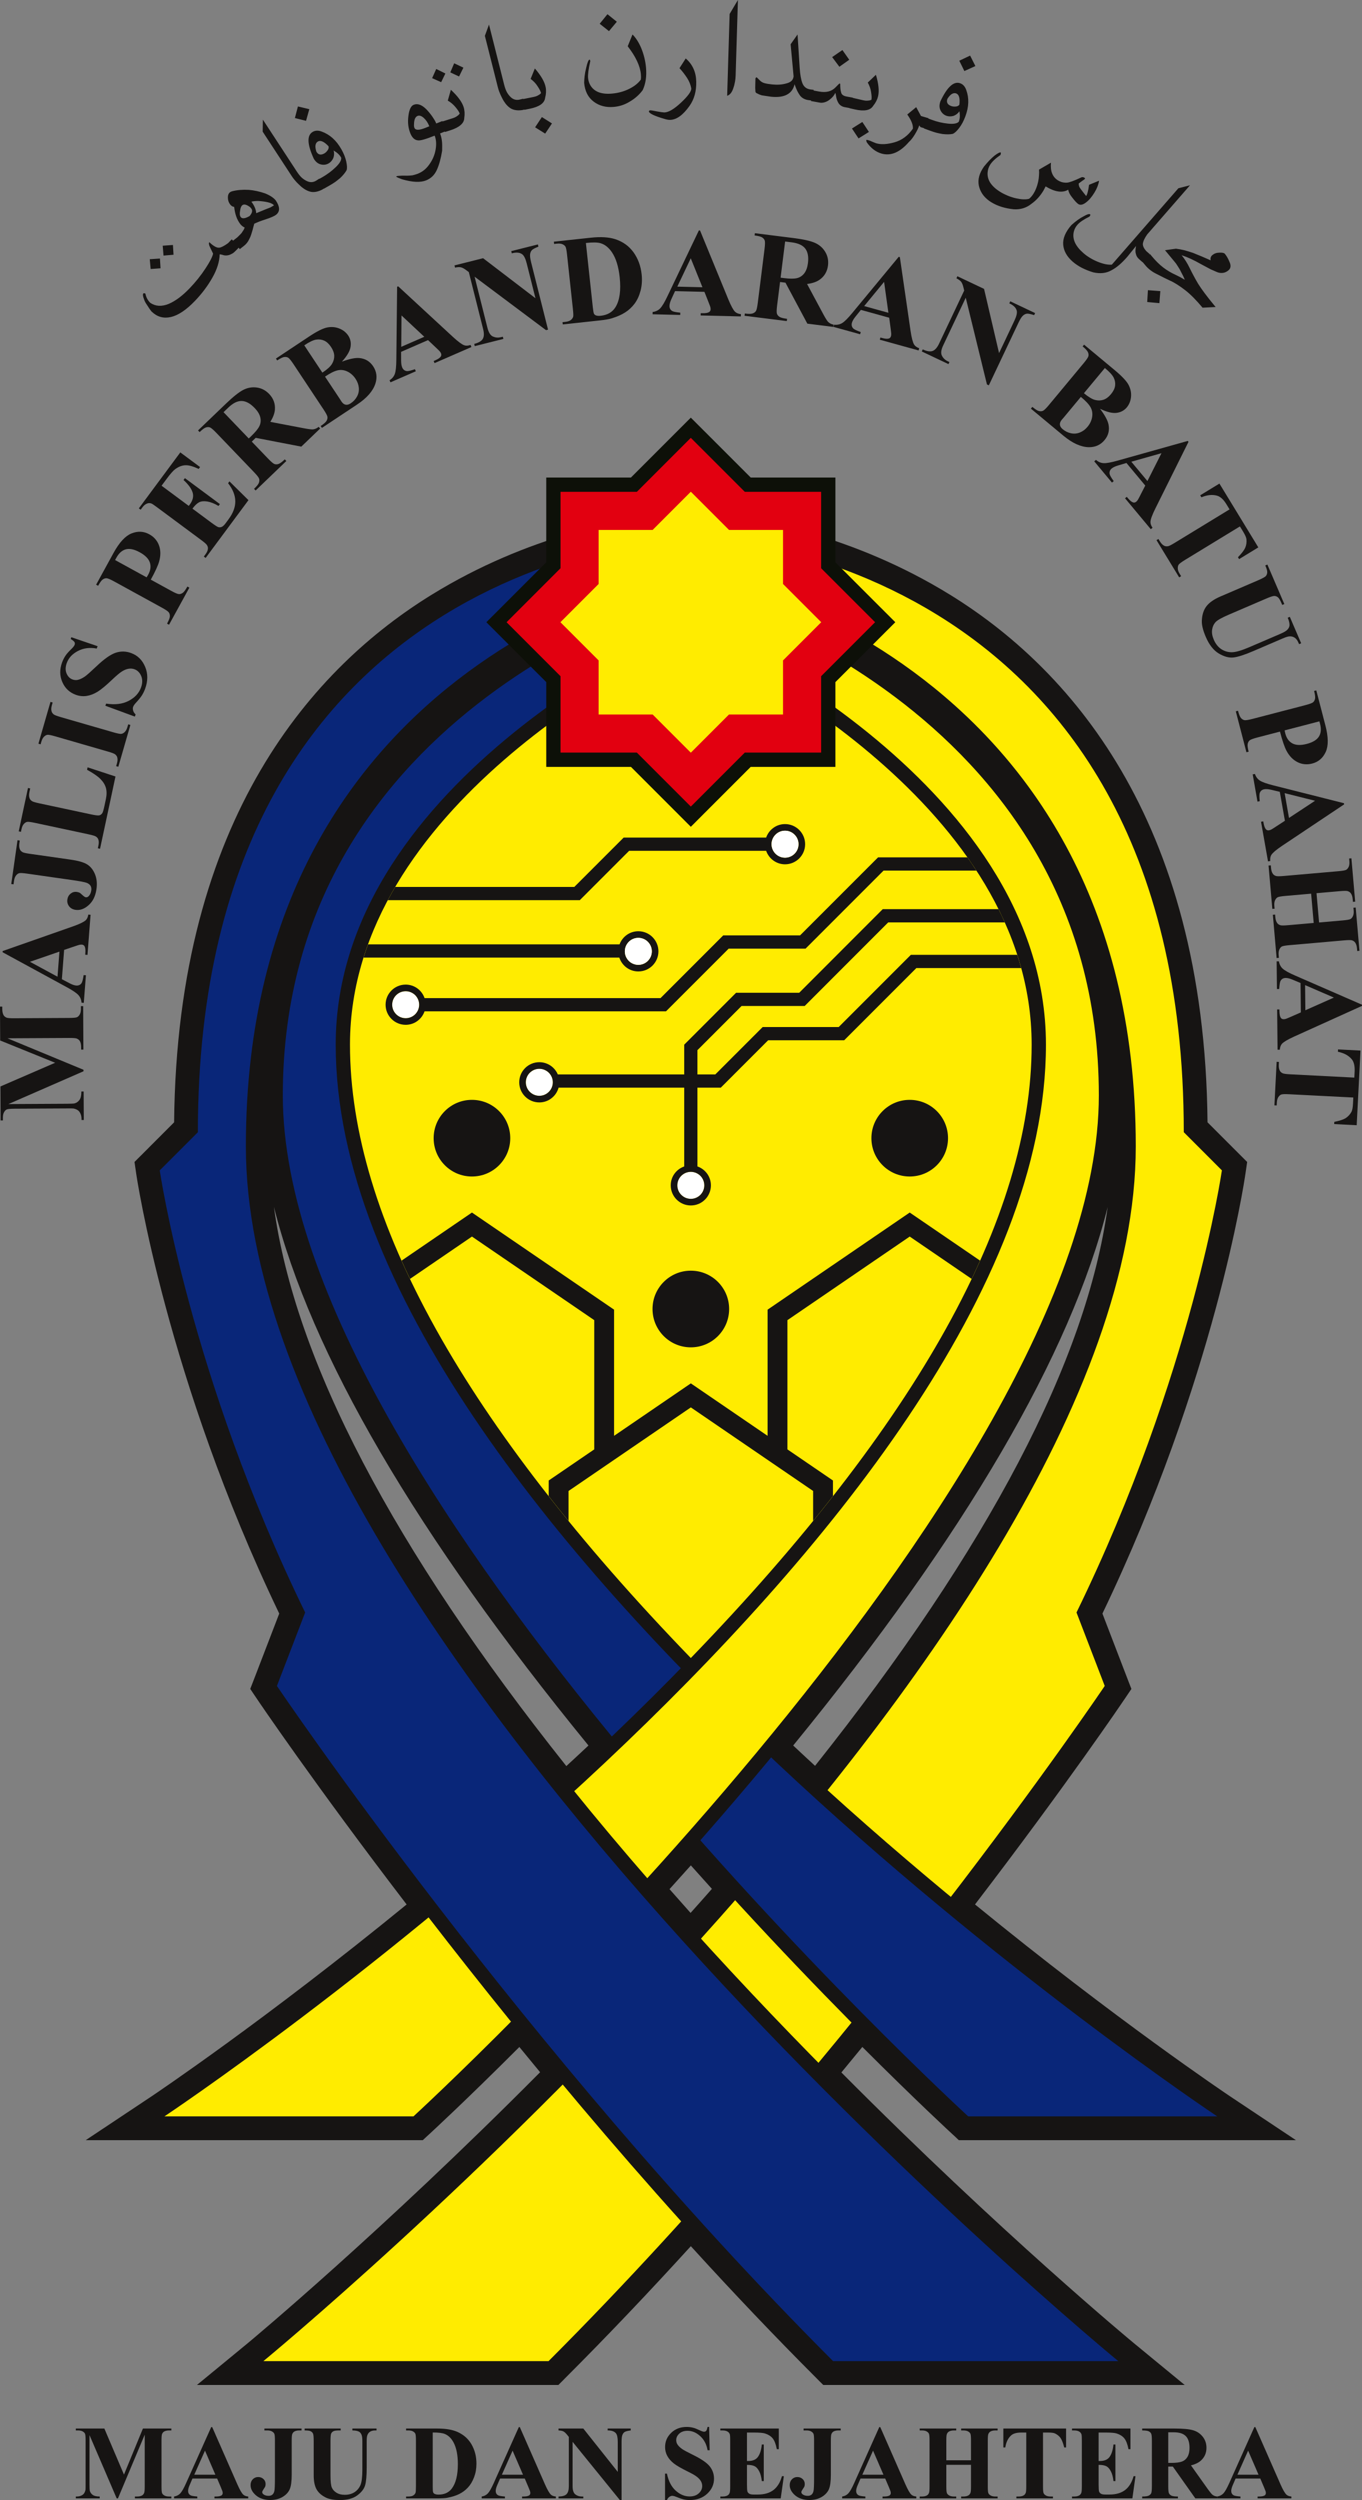 <?xml version="1.0" encoding="UTF-8" standalone="no"?>
<svg
   xmlns:dc="http://purl.org/dc/elements/1.1/"
   xmlns:cc="http://creativecommons.org/ns#"
   xmlns:rdf="http://www.w3.org/1999/02/22-rdf-syntax-ns#"
   xmlns:svg="http://www.w3.org/2000/svg"
   xmlns="http://www.w3.org/2000/svg"
   xmlns:sodipodi="http://sodipodi.sourceforge.net/DTD/sodipodi-0.dtd"
   xmlns:inkscape="http://www.inkscape.org/namespaces/inkscape"
   width="280.812pt"
   version="1.1"
   height="515.133pt"
   viewBox="0 0 280.812 515.133"
   id="svg3177"
   inkscape:version="0.48.4 r9939"
   sodipodi:docname="majlis perbandaran batu pahat-page001.svg">
  <rect x="0" y="0" width="280.812" height="515.133" fill="#808080" stroke="none"/>
  <sodipodi:namedview
     pagecolor="#ffffff"
     bordercolor="#666666"
     borderopacity="1"
     objecttolerance="10"
     gridtolerance="10"
     guidetolerance="10"
     inkscape:pageopacity="0"
     inkscape:pageshadow="2"
     inkscape:window-width="1024"
     inkscape:window-height="538"
     id="namedview3365"
     showgrid="false"
     inkscape:zoom="0.51831957"
     inkscape:cx="175.50751"
     inkscape:cy="321.95813"
     inkscape:window-x="-8"
     inkscape:window-y="-8"
     inkscape:window-maximized="1"
     inkscape:current-layer="svg3177" />
  <title
     id="title3179">Emblem of Batu Pahat</title>
  <defs
     id="defs3181">
    <clipPath
       id="Clip0">
      <path
         d="M0 0 L280.812 0 L280.812 515.133 L0 515.133 L0 0 Z"
         transform="translate(0, 0)"
         id="path3184" />
    </clipPath>
    <clipPath
       id="Clip1">
      <path
         d="M0 0 L236.533 0 L236.533 381.999 L0 381.999 L0 0 Z"
         transform="translate(24.166, 107.458)"
         id="path3187" />
    </clipPath>
    <clipPath
       id="Clip2">
      <path
         d="M0 0 L192.647 0 L192.647 313.959 L0 313.959 L0 0 Z"
         transform="translate(58.309, 122.112)"
         id="path3190" />
    </clipPath>
    <clipPath
       id="Clip3">
      <path
         d="M0 0 L197.626 0 L197.626 376.042 L0 376.042 L0 0 Z"
         transform="translate(32.938, 110.468)"
         id="path3193" />
    </clipPath>
    <clipPath
       id="Clip4">
      <path
         d="M0 0 L75.981 0 L75.981 75.98 L0 75.98 L0 0 Z"
         transform="translate(104.442, 90.215)"
         id="path3196" />
    </clipPath>
    <clipPath
       id="Clip5">
      <path
         d="M0 0 L135.593 0 L135.593 143.59 L0 143.59 L0 0 Z"
         transform="translate(74.955, 169.801)"
         id="path3199" />
    </clipPath>
    <clipPath
       id="Clip6">
      <path
         d="M0 0 L119.275 0 L119.275 86.769 L0 86.769 L0 0 Z"
         transform="translate(82.794, 226.622)"
         id="path3202" />
    </clipPath>
    <clipPath
       id="Clip7">
      <path
         d="M0 0 L135.593 0 L135.593 78.583 L0 78.583 L0 0 Z"
         transform="translate(74.955, 169.801)"
         id="path3205" />
    </clipPath>
    <clipPath
       id="Clip8">
      <path
         d="M0 0 L250.621 0 L250.621 15.067 L0 15.067 L0 0 Z"
         transform="translate(15.632, 500.066)"
         id="path3208" />
    </clipPath>
    <clipPath
       id="Clip9">
      <path
         d="M0 0 L280.812 0 L280.812 184.37 L0 184.37 L0 0 Z"
         transform="translate(0, 47.481)"
         id="path3211" />
    </clipPath>
  </defs>
  <g
     id="Layer 3" />
  <g
     id="Layer 2">
    <g
       id="Group10"
       clip-path="url(#Clip0)">
      <path
         style="fill:#161413; fill-rule:nonzero;stroke:none;"
         d="M178.621 334.226 L179.171 334.731 L179.45 334.995 L180.016 335.528 L249.521 335.528 L244.113 331.933 L236.01 326.539 C235.039 325.891 212.318 310.628 183.354 286.958 C202.386 262.114 214.061 244.837 214.166 244.675 L214.738 243.829 L215.024 243.405 L215.6 242.554 L215.229 241.597 L215.044 241.127 L214.678 240.175 L209.623 227.023 C232.78 178.823 238.859 138.122 239.108 136.409 L239.252 135.434 L239.322 134.945 L239.465 133.967 L238.762 133.269 L238.416 132.926 L237.721 132.23 L231.293 125.8 C230.698 62.636 202.101 31.811 178.154 17.064 C158.259 4.821 138.714 1.409 129.669 0.46 L129.669 0 L127.662 0.046 L126.661 0.068 L124.809 0.111 L122.869 0.068 L121.865 0.046 L119.858 0 L119.858 0.46 C110.81 1.409 91.264 4.821 71.372 17.066 C47.425 31.808 18.823 62.627 18.228 125.797 L11.805 132.228 L11.104 132.926 L10.755 133.274 L10.058 133.969 L10.201 134.945 L10.273 135.431 L10.413 136.394 C10.473 136.811 16.626 178.572 39.901 227.023 L34.848 240.165 L34.48 241.116 L34.294 241.593 L33.921 242.548 L34.494 243.397 L34.783 243.829 L35.352 244.67 C35.46 244.837 47.116 262.085 66.167 286.962 C37.216 310.62 14.482 325.891 13.518 326.536 L5.408 331.933 L0 335.528 L69.499 335.528 L70.062 335.003 L70.334 334.749 L70.897 334.234 C70.972 334.166 78.198 327.534 89.408 316.328 C90.812 318.049 92.239 319.785 93.686 321.528 C60.971 354.464 33.782 377.052 33.513 377.272 L29.283 380.753 L27.168 382.491 L22.932 385.97 L97.458 385.97 L98.033 385.394 L98.333 385.098 L98.894 384.524 C107.324 376.101 116.017 366.976 124.763 357.373 C133.489 366.956 142.184 376.083 150.615 384.519 L151.199 385.105 L152.064 385.97 L226.589 385.97 L222.354 382.491 L220.238 380.753 L216.006 377.27 C215.739 377.052 188.858 354.828 155.801 321.575 C157.262 319.808 158.701 318.058 160.123 316.321 C171.362 327.562 178.584 334.194 178.621 334.226 Z M145.866 254.21 C181.369 210.774 203.083 173.593 210.703 143.269 C206.363 174.84 186.125 213.479 150.373 258.396 C148.872 257.015 147.367 255.622 145.866 254.21 Z M120.367 283.805 C121.822 282.201 123.289 280.567 124.766 278.911 C126.223 280.548 127.673 282.161 129.108 283.747 C127.645 285.411 126.181 287.064 124.709 288.703 C123.264 287.085 121.813 285.448 120.367 283.805 Z M103.657 254.21 C102.136 255.64 100.611 257.05 99.094 258.448 C63.348 213.546 43.124 174.872 38.806 143.229 C46.415 173.56 68.138 210.755 103.657 254.21 Z"
         transform="translate(17.671, 105.451)"
         id="path3216" />
      <g
         id="Group3"
         clip-path="url(#Clip1)">
        <path
           style="fill:#161413; fill-rule:nonzero;stroke:none;"
           d="M208.615 132.306 L207.92 131.611 L200.922 124.61 C200.566 61.808 172.348 31.285 148.709 16.73 C122.861 0.817 97.484 0.092 96.418 0.069 L94.409 0.023 L93.405 0 L93.405 9.996 L93.408 11.64 L93.408 12.457 L94.214 12.604 L95.835 12.895 C96.059 12.935 118.505 17.105 140.598 33.418 C170.153 55.233 185.141 87.308 185.141 128.747 C185.141 228.203 8.132 375.307 6.346 376.782 L2.116 380.261 L0 381.999 L68.231 381.999 L68.519 381.71 L69.092 381.133 C132.906 317.32 183.621 242.321 184.127 241.572 L184.697 240.724 L184.983 240.301 L184.799 239.822 L184.432 238.871 L179.072 224.928 C202.569 176.319 208.692 134.529 208.751 134.115 L208.894 133.143 L208.967 132.654 L208.615 132.306 Z"
           transform="translate(46.085, 107.458)"
           id="path3219" />
        <path
           style="fill:#ffec00; fill-rule:nonzero;stroke:none;"
           d="M0 376.042 C0 376.042 179.87 228.186 179.87 125.735 C179.87 23.285 88.132 6.985 88.132 6.985 L88.132 0 C88.132 0 189.768 2.329 189.768 122.825 L197.625 130.683 C197.625 130.683 191.514 172.885 167.648 221.782 L173.468 236.917 C173.468 236.917 122.825 312.009 58.795 376.042 L0 376.042 Z"
           transform="translate(54.301, 110.468)"
           id="path3221" />
        <path
           style="fill:#161413; fill-rule:nonzero;stroke:none;"
           d="M197.224 315.352 C196.769 315.047 151.209 284.534 106.736 242.736 C65.707 204.167 16.796 147.57 16.796 96.987 C16.796 44.386 87.525 13.022 88.236 12.715 L89.421 12.205 L90.015 11.949 L90.015 0 L88.776 0.333 L86.301 1.001 C85.419 1.241 64.466 7.023 43.239 22.957 C23.515 37.766 0 64.442 0 107.436 C0 141.683 24.002 187.91 71.335 244.834 C106.336 286.92 141.916 319.654 142.261 319.967 L142.821 320.484 L143.103 320.747 L205.335 320.747 L197.224 315.352 Z"
           transform="translate(55.363, 118.269)"
           id="path3223" />
        <g
           id="Group1"
           clip-path="url(#Clip2)">
          <path
             style="fill:#092679; fill-rule:nonzero;stroke:none;"
             d="M84.124 0 C84.124 0 0 22.716 0 103.593 C0 184.47 141.305 313.959 141.305 313.959 L192.647 313.959 C192.647 313.959 10.905 193.104 10.905 93.144 C10.905 37.873 84.124 6.169 84.124 6.169 L84.124 0 Z"
             transform="translate(58.309, 122.112)"
             id="path3226" />
        </g>
        <path
           style="fill:#161413; fill-rule:nonzero;stroke:none;"
           d="M162.099 22.957 C140.872 7.023 119.918 1.241 119.037 1.001 L116.56 0.333 L115.322 0 L115.322 10.015 L115.325 11.306 L115.328 11.949 L115.917 12.205 L117.094 12.712 C117.813 13.022 188.538 44.383 188.538 96.987 C188.538 147.553 139.651 204.137 98.637 242.698 C54.161 284.512 8.566 315.047 8.11 315.352 L0 320.747 L62.231 320.747 L62.513 320.487 L63.077 319.97 C64.543 318.624 99.32 286.537 134.001 244.831 C181.336 187.906 205.334 141.68 205.334 107.436 C205.334 64.439 181.822 37.764 162.099 22.957 Z"
           transform="translate(24.166, 118.269)"
           id="path3228" />
        <path
           style="fill:#ffec00; fill-rule:nonzero;stroke:none;"
           d="M108.523 0 C108.523 0 192.646 22.716 192.646 103.593 C192.646 184.47 51.341 313.959 51.341 313.959 L0 313.959 C0 313.959 181.741 193.104 181.741 93.144 C181.741 37.873 108.523 6.169 108.523 6.169 L108.523 0 Z"
           transform="translate(33.909, 122.112)"
           id="path3230" />
        <path
           style="fill:#161413; fill-rule:nonzero;stroke:none;"
           d="M73.068 0.39 L72.235 0 L71.403 0.39 C59.478 5.981 0 36.374 0 85.908 C0 122.087 23.828 165.067 70.824 213.649 L72.235 215.108 L73.647 213.649 C120.64 165.067 144.468 122.087 144.468 85.908 C144.468 36.34 84.991 5.976 73.068 0.39 Z"
           transform="translate(70.197, 129.35)"
           id="path3232" />
        <path
           style="fill:#ffec00; fill-rule:nonzero;stroke:none;"
           d="M70.272 0 C60.996 4.349 0 34.825 0 83.74 C0 119.399 23.638 161.905 70.272 210.116 C116.908 161.905 140.546 119.399 140.546 83.74 C140.546 34.773 79.551 4.344 70.272 0 Z"
           transform="translate(72.158, 131.518)"
           id="path3234" />
        <path
           style="fill:#161413; fill-rule:nonzero;stroke:none;"
           d="M206.851 380.261 L202.621 376.782 C200.834 375.311 23.825 228.486 23.825 128.747 C23.825 87.308 38.812 55.233 68.368 33.418 C90.464 17.108 112.914 12.935 113.141 12.895 L114.761 12.604 L115.566 12.457 L115.566 0 L114.562 0.023 L112.556 0.069 C111.488 0.092 86.108 0.817 60.261 16.73 C36.623 31.283 8.398 61.806 8.044 124.61 L1.049 131.611 L0.351 132.306 L0 132.654 L0.072 133.143 L0.214 134.109 C0.274 134.529 6.397 176.319 29.896 224.928 L24.537 238.868 L24.168 239.82 L23.983 240.298 L24.268 240.724 L24.84 241.572 C25.346 242.321 76.055 317.312 139.872 381.13 L140.447 381.71 L140.735 381.999 L208.965 381.999 L206.851 380.261 Z"
           transform="translate(29.812, 107.458)"
           id="path3236" />
        <g
           id="Group2"
           clip-path="url(#Clip3)">
          <path
             style="fill:#092679; fill-rule:nonzero;stroke:none;"
             d="M197.626 376.042 C197.626 376.042 17.754 228.186 17.754 125.735 C17.754 23.285 109.494 6.985 109.494 6.985 L109.494 0 C109.494 0 7.858 2.329 7.858 122.825 L0 130.683 C0 130.683 6.111 172.885 29.978 221.782 L24.157 236.917 C24.157 236.917 74.8 312.009 138.83 376.042 L197.626 376.042 Z"
             transform="translate(32.938, 110.468)"
             id="path3239" />
        </g>
      </g>
      <path
         style="fill:#0d1008; fill-rule:nonzero;stroke:none;"
         d="M83.62 41.456 L82.231 40.07 L76.677 34.52 L71.965 29.808 L71.965 12.34 L54.506 12.34 L49.788 7.623 L44.235 2.075 L42.848 0.691 L42.154 0 L41.46 0.691 L29.81 12.34 L12.35 12.34 L12.35 29.808 L2.084 40.07 L0.694 41.456 L0 42.15 L0.694 42.846 L2.084 44.232 L12.35 54.492 L12.35 71.959 L29.81 71.959 L34.525 76.673 L40.076 82.222 L41.462 83.611 L42.157 84.305 L42.852 83.611 L44.237 82.222 L49.788 76.671 L54.503 71.959 L71.965 71.959 L71.965 54.492 L76.677 49.783 L82.231 44.232 L83.62 42.846 L84.314 42.15 L83.62 41.456 Z"
         transform="translate(100.275, 86.056)"
         id="path3241" />
      <g
         id="Group4"
         clip-path="url(#Clip4)">
        <path
           style="fill:#e20010; fill-rule:nonzero;stroke:none;"
           d="M70.428 32.44 L64.855 26.867 L64.855 11.126 L49.119 11.126 L43.539 5.549 L37.988 0 L32.438 5.552 L26.863 11.126 L11.125 11.126 L11.125 26.867 L0 37.991 L11.125 49.116 L11.125 64.855 L26.86 64.855 L32.44 70.432 L37.991 75.98 L43.542 70.429 L49.117 64.855 L64.855 64.855 L64.855 49.116 L70.428 43.543 L75.981 37.991 L70.428 32.44 Z"
           transform="translate(104.442, 90.215)"
           id="path3244" />
        <path
           style="fill:#ffec00; fill-rule:nonzero;stroke:none;"
           d="M45.899 34.762 L53.774 26.888 L45.899 19.013 L45.899 7.875 L34.763 7.875 L26.886 0 L19.012 7.875 L7.875 7.875 L7.875 19.013 L0 26.888 L7.875 34.762 L7.875 45.899 L19.012 45.899 L26.888 53.774 L34.763 45.899 L45.899 45.899 L45.899 34.762 Z"
           transform="translate(115.545, 101.318)"
           id="path3246" />
      </g>
      <g
         id="Group7"
         clip-path="url(#Clip5)">
        <g
           id="Group5"
           clip-path="url(#Clip6)">
          <path
             style="fill:#161413; fill-rule:nonzero;stroke:none;"
             d="M7.896 15.796 C12.258 15.796 15.796 12.259 15.796 7.898 C15.796 3.535 12.258 0 7.896 0 C3.536 0 0 3.535 0 7.898 C0 12.259 3.536 15.796 7.896 15.796 Z"
             transform="translate(89.407, 226.622)"
             id="path3250" />
          <path
             style="fill:#161413; fill-rule:nonzero;stroke:none;"
             d="M104.769 0.001 L104.769 0 L104.766 0 L104.766 0.001 L75.463 20.013 L75.463 46.009 L59.64 35.201 L59.64 35.2 L59.639 35.2 L59.639 35.201 L43.814 46.009 L43.814 20.013 L14.511 0.001 L14.511 0 L14.51 0 L14.51 0.001 L0 9.91 C0.558 11.159 1.137 12.414 1.739 13.673 L14.511 4.95 L39.725 22.173 L39.725 48.802 L30.335 55.213 L30.335 58.438 C31.666 60.133 33.03 61.837 34.426 63.549 L34.426 57.372 L42.959 51.543 L43.814 50.959 L59.639 40.15 L59.64 40.15 L75.463 50.958 L76.318 51.543 L84.853 57.372 L84.853 63.545 C86.247 61.834 87.61 60.13 88.941 58.436 L88.941 55.213 L79.555 48.803 L79.555 22.173 L104.768 4.95 L104.769 4.95 L117.537 13.672 C118.139 12.411 118.719 11.157 119.275 9.909 L104.769 0.001 Z"
             transform="translate(82.794, 249.842)"
             id="path3252" />
          <path
             style="fill:#161413; fill-rule:nonzero;stroke:none;"
             d="M7.896 15.796 C12.259 15.796 15.797 12.259 15.797 7.898 C15.797 3.535 12.259 0 7.896 0 C3.536 0 0 3.535 0 7.898 C0 12.259 3.536 15.796 7.896 15.796 Z"
             transform="translate(179.663, 226.622)"
             id="path3254" />
          <path
             style="fill:#161413; fill-rule:nonzero;stroke:none;"
             d="M7.897 15.797 C12.258 15.797 15.796 12.26 15.796 7.899 C15.796 3.536 12.258 0 7.897 0 C3.535 0 0 3.536 0 7.899 C0 12.26 3.535 15.797 7.897 15.797 Z"
             transform="translate(134.535, 261.821)"
             id="path3256" />
        </g>
        <g
           id="Group6"
           clip-path="url(#Clip7)">
          <path
             style="fill:#161413; fill-rule:nonzero;stroke:none;"
             d="M56.653 8.288 C58.941 8.288 60.794 6.432 60.797 4.145 C60.794 1.857 58.941 0 56.653 0 C54.872 0 53.368 1.128 52.781 2.703 L0.926 2.703 C0.598 3.603 0.288 4.511 0 5.428 L52.732 5.428 C53.275 7.083 54.815 8.288 56.653 8.288 Z M56.653 1.364 C58.188 1.366 59.431 2.607 59.434 4.145 C59.431 5.679 58.188 6.922 56.653 6.925 C55.116 6.922 53.875 5.679 53.873 4.145 C53.875 2.607 55.116 1.366 56.653 1.364 Z"
             transform="translate(74.955, 191.879)"
             id="path3259" />
          <path
             style="fill:#161413; fill-rule:nonzero;stroke:none;"
             d="M49.759 5.505 L78.003 5.508 C78.57 7.122 80.09 8.288 81.898 8.288 C84.186 8.288 86.039 6.433 86.041 4.144 C86.039 1.855 84.186 0 81.898 0 C80.089 0 78.569 1.167 78.001 2.784 L48.628 2.78 L38.456 12.949 L1.528 12.949 C1.001 13.848 0.491 14.756 0 15.676 L39.587 15.676 L49.759 5.505 Z M81.898 1.364 C83.434 1.367 84.675 2.608 84.677 4.144 C84.675 5.68 83.434 6.921 81.898 6.926 C80.362 6.921 79.122 5.68 79.119 4.144 C79.122 2.608 80.362 1.367 81.898 1.364 Z"
             transform="translate(79.957, 169.801)"
             id="path3261" />
          <path
             style="fill:#ffffff; fill-rule:nonzero;stroke:none;"
             d="M2.782 0 C1.244 0.002 0.004 1.244 0 2.781 C0.004 4.315 1.244 5.559 2.782 5.562 C4.315 5.559 5.56 4.315 5.562 2.781 C5.56 1.244 4.315 0.002 2.782 0 Z"
             transform="translate(108.414, 220.227)"
             id="path3263" />
          <path
             style="fill:#ffffff; fill-rule:nonzero;stroke:none;"
             d="M2.783 0 C1.245 0.002 0.004 1.244 0 2.782 C0.004 4.317 1.245 5.559 2.783 5.561 C4.317 5.559 5.56 4.317 5.562 2.782 C5.56 1.244 4.317 0.002 2.783 0 Z"
             transform="translate(80.859, 204.239)"
             id="path3265" />
          <path
             style="fill:#161413; fill-rule:nonzero;stroke:none;"
             d="M70.738 18.807 L86.59 18.807 L102.669 2.728 L121.81 2.726 C121.21 1.807 120.599 0.896 119.966 0 L101.539 0 L85.457 16.079 L69.61 16.079 L56.689 28.999 L8.039 28.999 C7.473 27.383 5.953 26.219 4.144 26.216 C1.856 26.219 0 28.072 0 30.363 C0 32.648 1.856 34.505 4.144 34.505 C5.953 34.505 7.473 33.338 8.039 31.724 L57.819 31.724 L70.738 18.807 Z M4.144 33.143 C2.606 33.14 1.365 31.898 1.361 30.363 C1.365 28.825 2.606 27.584 4.144 27.581 C5.679 27.584 6.921 28.825 6.924 30.363 C6.921 31.898 5.679 33.14 4.144 33.143 Z"
             transform="translate(79.498, 176.658)"
             id="path3267" />
          <path
             style="fill:#ffffff; fill-rule:nonzero;stroke:none;"
             d="M2.781 5.561 C4.315 5.558 5.558 4.315 5.561 2.781 C5.558 1.243 4.315 0.002 2.781 0 C1.243 0.002 0.002 1.243 0 2.781 C0.002 4.315 1.243 5.558 2.781 5.561 Z"
             transform="translate(128.828, 193.243)"
             id="path3269" />
          <path
             style="fill:#ffffff; fill-rule:nonzero;stroke:none;"
             d="M2.779 5.561 C4.316 5.557 5.557 4.315 5.559 2.78 C5.557 1.244 4.316 0.002 2.779 0 C1.243 0.002 0.003 1.244 0 2.78 C0.003 4.315 1.243 5.557 2.779 5.561 Z"
             transform="translate(159.075, 171.165)"
             id="path3271" />
          <path
             style="fill:#ffffff; fill-rule:nonzero;stroke:none;"
             d="M0 2.783 C0.003 4.316 1.244 5.561 2.783 5.564 C4.316 5.561 5.558 4.316 5.56 2.783 C5.558 1.247 4.316 0.003 2.783 0 C1.244 0.003 0.003 1.247 0 2.783 Z"
             transform="translate(139.65, 241.458)"
             id="path3273" />
          <path
             style="fill:#161413; fill-rule:nonzero;stroke:none;"
             d="M102.678 9.407 L80.751 9.407 L65.87 24.288 L50.195 24.288 L40.427 34.057 L36.743 34.057 L36.743 29.055 L45.843 19.952 L58.855 19.952 L76.077 2.727 L100.112 2.729 C99.701 1.809 99.27 0.9 98.822 0 L74.947 0 L57.725 17.227 L44.713 17.227 L34.017 27.922 L34.017 34.057 L7.958 34.057 C7.327 32.572 5.858 31.532 4.145 31.532 C1.855 31.532 0 33.388 0 35.677 C0 37.966 1.855 39.819 4.145 39.822 C6.048 39.82 7.633 38.53 8.119 36.783 L34.017 36.783 L34.017 53.013 C32.402 53.58 31.237 55.101 31.237 56.91 C31.237 59.197 33.093 61.053 35.383 61.053 C37.67 61.053 39.522 59.197 39.522 56.91 C39.522 55.102 38.359 53.58 36.746 53.013 L36.743 36.783 L41.557 36.783 L51.323 27.014 L67.001 27.014 L81.882 12.134 L103.497 12.134 C103.246 11.216 102.97 10.309 102.678 9.407 Z M4.145 38.458 C2.607 38.455 1.367 37.211 1.363 35.677 C1.367 34.14 2.607 32.898 4.145 32.896 C5.679 32.898 6.923 34.14 6.926 35.677 C6.923 37.211 5.679 38.455 4.145 38.458 Z M38.159 56.91 C38.157 58.443 36.916 59.688 35.383 59.69 C33.844 59.688 32.602 58.443 32.6 56.91 C32.602 55.374 33.844 54.13 35.383 54.127 C36.916 54.13 38.157 55.374 38.159 56.91 Z"
             transform="translate(107.051, 187.331)"
             id="path3275" />
        </g>
      </g>
      <g
         id="Group8"
         clip-path="url(#Clip8)">
        <path
           style="fill:#161413; fill-rule:nonzero;stroke:none;"
           d="M9.928 9.493 L13.835 0 L19.697 0 L19.697 0.393 L19.23 0.393 C18.805 0.393 18.465 0.468 18.21 0.616 C18.033 0.715 17.892 0.882 17.785 1.116 C17.707 1.284 17.668 1.728 17.668 2.442 L17.668 11.934 C17.668 12.671 17.707 13.132 17.785 13.315 C17.863 13.501 18.022 13.661 18.264 13.799 C18.504 13.937 18.826 14.007 19.23 14.007 L19.697 14.007 L19.697 14.399 L12.179 14.399 L12.179 14.007 L12.646 14.007 C13.071 14.007 13.411 13.932 13.666 13.782 C13.843 13.684 13.984 13.514 14.09 13.272 C14.168 13.104 14.207 12.657 14.207 11.934 L14.207 1.265 L8.685 14.399 L8.431 14.399 L2.824 1.359 L2.824 11.5 C2.824 12.208 2.842 12.643 2.878 12.806 C2.97 13.159 3.169 13.448 3.478 13.672 C3.785 13.895 4.269 14.007 4.927 14.007 L4.927 14.399 L0 14.399 L0 14.007 L0.148 14.007 C0.467 14.013 0.765 13.962 1.041 13.851 C1.316 13.743 1.525 13.595 1.667 13.411 C1.809 13.227 1.918 12.97 1.996 12.637 C2.011 12.558 2.017 12.197 2.017 11.553 L2.017 2.442 C2.017 1.714 1.978 1.26 1.9 1.078 C1.823 0.897 1.663 0.739 1.423 0.601 C1.182 0.462 0.859 0.393 0.456 0.393 L0 0.393 L0 0 L5.883 0 L9.928 9.493 Z"
           transform="translate(15.632, 500.395)"
           id="path3278" />
        <path
           style="fill:#161413; fill-rule:nonzero;stroke:none;"
           d="M8.877 10.598 L3.791 10.598 L3.186 11.999 C2.988 12.466 2.889 12.852 2.889 13.155 C2.889 13.559 3.051 13.857 3.377 14.048 C3.568 14.162 4.038 14.246 4.788 14.304 L4.788 14.696 L0 14.696 L0 14.304 C0.517 14.225 0.942 14.011 1.275 13.66 C1.607 13.309 2.018 12.586 2.506 11.489 L7.656 0 L7.858 0 L13.05 11.808 C13.545 12.927 13.953 13.631 14.271 13.921 C14.512 14.141 14.851 14.267 15.29 14.304 L15.29 14.696 L8.325 14.696 L8.325 14.304 L8.612 14.304 C9.171 14.304 9.563 14.225 9.79 14.069 C9.946 13.956 10.024 13.793 10.024 13.58 C10.024 13.454 10.002 13.322 9.96 13.188 C9.946 13.124 9.839 12.858 9.641 12.392 L8.877 10.598 Z M8.516 9.812 L6.372 4.853 L4.163 9.812 L8.516 9.812 Z"
           transform="translate(35.891, 500.098)"
           id="path3280" />
        <path
           style="fill:#161413; fill-rule:nonzero;stroke:none;"
           d="M2.857 0.393 L2.857 0 L10.512 0 L10.512 0.393 L10.044 0.393 C9.62 0.393 9.281 0.468 9.026 0.616 C8.849 0.715 8.707 0.886 8.601 1.126 C8.523 1.296 8.484 1.741 8.484 2.464 L8.484 9.515 C8.484 10.896 8.346 11.897 8.07 12.524 C7.793 13.151 7.304 13.675 6.599 14.097 C5.895 14.518 5.047 14.727 4.056 14.727 C2.846 14.727 1.867 14.409 1.12 13.772 C0.374 13.136 0 12.432 0 11.659 C0 11.164 0.152 10.763 0.457 10.455 C0.761 10.146 1.133 9.993 1.571 9.993 C2.003 9.993 2.366 10.13 2.66 10.407 C2.954 10.683 3.101 11.022 3.101 11.425 C3.101 11.624 3.076 11.798 3.026 11.946 C2.998 12.018 2.886 12.196 2.691 12.482 C2.497 12.77 2.4 12.972 2.4 13.093 C2.4 13.276 2.492 13.437 2.675 13.571 C2.944 13.77 3.295 13.868 3.727 13.868 C4.031 13.868 4.283 13.79 4.481 13.635 C4.679 13.479 4.819 13.237 4.9 12.907 C4.982 12.578 5.022 11.663 5.022 10.162 L5.022 2.464 C5.022 1.728 4.982 1.268 4.9 1.084 C4.819 0.9 4.66 0.739 4.422 0.601 C4.185 0.462 3.865 0.393 3.461 0.393 L2.857 0.393 Z"
           transform="translate(51.66, 500.395)"
           id="path3282" />
        <path
           style="fill:#161413; fill-rule:nonzero;stroke:none;"
           d="M0 0 L7.433 0 L7.433 0.393 L7.061 0.393 C6.502 0.393 6.118 0.451 5.909 0.568 C5.7 0.685 5.551 0.847 5.463 1.052 C5.374 1.257 5.33 1.77 5.33 2.592 L5.33 9.642 C5.33 10.93 5.428 11.783 5.622 12.201 C5.816 12.619 6.137 12.966 6.583 13.242 C7.029 13.518 7.592 13.656 8.271 13.656 C9.05 13.656 9.714 13.48 10.262 13.13 C10.811 12.78 11.221 12.297 11.494 11.681 C11.766 11.064 11.902 9.993 11.902 8.464 L11.902 2.592 C11.902 1.948 11.835 1.487 11.701 1.212 C11.566 0.934 11.396 0.744 11.191 0.638 C10.873 0.475 10.423 0.393 9.843 0.393 L9.843 0 L14.822 0 L14.822 0.393 L14.525 0.393 C14.122 0.393 13.785 0.475 13.517 0.638 C13.248 0.8 13.053 1.045 12.933 1.37 C12.84 1.598 12.794 2.004 12.794 2.592 L12.794 8.059 C12.794 9.752 12.684 10.973 12.46 11.724 C12.237 12.474 11.693 13.163 10.83 13.793 C9.967 14.425 8.788 14.738 7.294 14.738 C6.048 14.738 5.086 14.572 4.406 14.239 C3.479 13.786 2.824 13.206 2.441 12.498 C2.06 11.79 1.869 10.838 1.869 9.642 L1.869 2.592 C1.869 1.763 1.822 1.249 1.73 1.047 C1.639 0.845 1.48 0.684 1.252 0.563 C1.026 0.443 0.608 0.386 0 0.393 L0 0 Z"
           transform="translate(62.809, 500.395)"
           id="path3284" />
        <path
           style="fill:#161413; fill-rule:nonzero;stroke:none;"
           d="M0 14.399 L0 14.007 L0.478 14.007 C0.895 14.007 1.216 13.94 1.44 13.809 C1.662 13.679 1.827 13.501 1.933 13.272 C1.996 13.125 2.028 12.679 2.028 11.934 L2.028 2.464 C2.028 1.728 1.989 1.268 1.911 1.084 C1.833 0.9 1.676 0.739 1.44 0.601 C1.202 0.462 0.881 0.393 0.478 0.393 L0 0.393 L0 0 L6.445 0 C8.165 0 9.55 0.234 10.597 0.702 C11.878 1.274 12.85 2.142 13.512 3.303 C14.173 4.464 14.505 5.777 14.505 7.243 C14.505 8.255 14.342 9.188 14.016 10.04 C13.69 10.893 13.27 11.597 12.752 12.153 C12.236 12.708 11.64 13.154 10.963 13.491 C10.287 13.828 9.461 14.087 8.484 14.271 C8.052 14.356 7.373 14.399 6.445 14.399 L0 14.399 Z M5.49 0.817 L5.49 12.052 C5.49 12.647 5.518 13.012 5.575 13.146 C5.632 13.28 5.727 13.384 5.861 13.454 C6.052 13.56 6.328 13.613 6.689 13.613 C7.872 13.613 8.774 13.21 9.398 12.402 C10.247 11.312 10.671 9.62 10.671 7.327 C10.671 5.479 10.381 4.004 9.801 2.899 C9.341 2.036 8.75 1.448 8.027 1.137 C7.518 0.917 6.672 0.81 5.49 0.817 Z"
           transform="translate(83.727, 500.395)"
           id="path3286" />
        <path
           style="fill:#161413; fill-rule:nonzero;stroke:none;"
           d="M8.877 10.598 L3.791 10.598 L3.186 11.999 C2.988 12.466 2.889 12.852 2.889 13.155 C2.889 13.559 3.051 13.857 3.377 14.048 C3.568 14.162 4.039 14.246 4.789 14.304 L4.789 14.696 L0 14.696 L0 14.304 C0.517 14.225 0.942 14.011 1.274 13.66 C1.607 13.309 2.018 12.586 2.506 11.489 L7.656 0 L7.857 0 L13.05 11.808 C13.545 12.927 13.953 13.631 14.271 13.921 C14.512 14.141 14.852 14.267 15.291 14.304 L15.291 14.696 L8.325 14.696 L8.325 14.304 L8.611 14.304 C9.171 14.304 9.563 14.225 9.79 14.069 C9.946 13.956 10.024 13.793 10.024 13.58 C10.024 13.454 10.003 13.322 9.96 13.188 C9.946 13.124 9.84 12.858 9.642 12.392 L8.877 10.598 Z M8.516 9.812 L6.371 4.853 L4.162 9.812 L8.516 9.812 Z"
           transform="translate(99.314, 500.098)"
           id="path3288" />
        <path
           style="fill:#161413; fill-rule:nonzero;stroke:none;"
           d="M5.107 0 L12.211 8.931 L12.211 2.739 C12.211 1.877 12.087 1.293 11.839 0.988 C11.5 0.578 10.929 0.38 10.13 0.393 L10.13 0 L14.887 0 L14.887 0.393 C14.278 0.472 13.869 0.573 13.66 0.696 C13.452 0.82 13.289 1.021 13.172 1.301 C13.055 1.581 12.997 2.061 12.997 2.739 L12.997 14.727 L12.636 14.727 L2.898 2.739 L2.898 11.893 C2.898 12.722 3.088 13.28 3.467 13.571 C3.845 13.861 4.279 14.007 4.768 14.007 L5.107 14.007 L5.107 14.399 L0 14.399 L0 14.007 C0.793 13.999 1.345 13.836 1.656 13.518 C1.968 13.2 2.123 12.657 2.123 11.893 L2.123 1.73 L1.816 1.349 C1.511 0.967 1.242 0.715 1.009 0.595 C0.775 0.475 0.439 0.407 0 0.393 L0 0 L5.107 0 Z"
           transform="translate(115.156, 500.395)"
           id="path3290" />
        <path
           style="fill:#161413; fill-rule:nonzero;stroke:none;"
           d="M9.089 0 L9.206 4.801 L8.771 4.801 C8.566 3.598 8.062 2.628 7.258 1.896 C6.453 1.162 5.586 0.797 4.651 0.797 C3.93 0.797 3.357 0.989 2.936 1.376 C2.515 1.762 2.305 2.206 2.305 2.708 C2.305 3.026 2.379 3.309 2.527 3.558 C2.733 3.891 3.062 4.221 3.515 4.545 C3.848 4.779 4.616 5.193 5.82 5.787 C7.504 6.616 8.641 7.397 9.227 8.134 C9.808 8.87 10.098 9.713 10.098 10.661 C10.098 11.865 9.63 12.9 8.691 13.767 C7.753 14.635 6.562 15.067 5.118 15.067 C4.664 15.067 4.237 15.022 3.833 14.931 C3.43 14.837 2.924 14.664 2.315 14.41 C1.976 14.268 1.695 14.197 1.477 14.197 C1.292 14.197 1.098 14.268 0.892 14.41 C0.687 14.551 0.52 14.767 0.393 15.057 L0 15.057 L0 9.621 L0.393 9.621 C0.704 11.15 1.305 12.316 2.193 13.119 C3.081 13.923 4.039 14.324 5.065 14.324 C5.857 14.324 6.489 14.109 6.961 13.677 C7.431 13.245 7.666 12.742 7.666 12.17 C7.666 11.829 7.577 11.5 7.396 11.182 C7.215 10.862 6.94 10.56 6.573 10.274 C6.205 9.986 5.554 9.613 4.619 9.153 C3.31 8.509 2.368 7.961 1.795 7.508 C1.222 7.055 0.781 6.549 0.473 5.989 C0.165 5.43 0.011 4.814 0.011 4.142 C0.011 2.994 0.432 2.018 1.275 1.211 C2.117 0.404 3.179 0 4.459 0 C4.928 0 5.381 0.058 5.82 0.171 C6.152 0.255 6.558 0.413 7.035 0.643 C7.514 0.873 7.848 0.988 8.039 0.988 C8.223 0.988 8.367 0.931 8.475 0.818 C8.579 0.705 8.68 0.432 8.771 0 L9.089 0 Z"
           transform="translate(137.114, 500.066)"
           id="path3292" />
        <path
           style="fill:#161413; fill-rule:nonzero;stroke:none;"
           d="M5.489 0.828 L5.489 6.69 L5.776 6.69 C6.689 6.69 7.352 6.403 7.762 5.831 C8.173 5.257 8.434 4.41 8.547 3.292 L8.951 3.292 L8.951 10.831 L8.547 10.831 C8.463 10.011 8.283 9.338 8.012 8.813 C7.738 8.29 7.422 7.938 7.061 7.757 C6.7 7.577 6.176 7.486 5.489 7.486 L5.489 11.542 C5.489 12.336 5.522 12.82 5.59 12.997 C5.656 13.175 5.783 13.319 5.967 13.433 C6.15 13.546 6.449 13.602 6.859 13.602 L7.719 13.602 C9.065 13.602 10.142 13.292 10.952 12.669 C11.763 12.046 12.346 11.097 12.698 9.822 L13.093 9.822 L12.444 14.399 L0 14.399 L0 14.007 L0.477 14.007 C0.895 14.007 1.23 13.932 1.486 13.782 C1.67 13.684 1.812 13.514 1.911 13.272 C1.988 13.104 2.028 12.657 2.028 11.934 L2.028 2.464 C2.028 1.813 2.01 1.413 1.975 1.265 C1.904 1.016 1.772 0.825 1.582 0.691 C1.312 0.493 0.945 0.393 0.477 0.393 L0 0.393 L0 0 L12.052 0 L12.052 4.259 L11.648 4.259 C11.441 3.218 11.154 2.471 10.783 2.018 C10.41 1.565 9.886 1.233 9.205 1.02 C8.809 0.892 8.066 0.828 6.977 0.828 L5.489 0.828 Z"
           transform="translate(148.519, 500.395)"
           id="path3294" />
        <path
           style="fill:#161413; fill-rule:nonzero;stroke:none;"
           d="M2.857 0.393 L2.857 0 L10.513 0 L10.513 0.393 L10.046 0.393 C9.621 0.393 9.28 0.468 9.025 0.616 C8.849 0.715 8.708 0.886 8.602 1.126 C8.524 1.296 8.484 1.741 8.484 2.464 L8.484 9.515 C8.484 10.896 8.346 11.897 8.07 12.524 C7.795 13.151 7.304 13.675 6.6 14.097 C5.896 14.518 5.047 14.727 4.057 14.727 C2.846 14.727 1.867 14.409 1.121 13.772 C0.374 13.136 0 12.432 0 11.659 C0 11.164 0.152 10.763 0.457 10.455 C0.761 10.146 1.133 9.993 1.572 9.993 C2.003 9.993 2.366 10.13 2.66 10.407 C2.953 10.683 3.102 11.022 3.102 11.425 C3.102 11.624 3.076 11.798 3.026 11.946 C2.999 12.018 2.887 12.196 2.692 12.482 C2.497 12.77 2.4 12.972 2.4 13.093 C2.4 13.276 2.491 13.437 2.677 13.571 C2.945 13.77 3.296 13.868 3.727 13.868 C4.031 13.868 4.283 13.79 4.481 13.635 C4.68 13.479 4.819 13.237 4.9 12.907 C4.982 12.578 5.024 11.663 5.024 10.162 L5.024 2.464 C5.024 1.728 4.982 1.268 4.9 1.084 C4.819 0.9 4.66 0.739 4.423 0.601 C4.186 0.462 3.865 0.393 3.462 0.393 L2.857 0.393 Z"
           transform="translate(162.821, 500.395)"
           id="path3296" />
        <path
           style="fill:#161413; fill-rule:nonzero;stroke:none;"
           d="M8.876 10.598 L3.79 10.598 L3.186 11.999 C2.987 12.466 2.888 12.852 2.888 13.155 C2.888 13.559 3.051 13.857 3.376 14.048 C3.567 14.162 4.037 14.246 4.788 14.304 L4.788 14.696 L0 14.696 L0 14.304 C0.517 14.225 0.941 14.011 1.274 13.66 C1.607 13.309 2.017 12.586 2.505 11.489 L7.655 0 L7.857 0 L13.049 11.808 C13.544 12.927 13.952 13.631 14.271 13.921 C14.511 14.141 14.852 14.267 15.289 14.304 L15.289 14.696 L8.325 14.696 L8.325 14.304 L8.611 14.304 C9.17 14.304 9.562 14.225 9.789 14.069 C9.944 13.956 10.023 13.793 10.023 13.58 C10.023 13.454 10.002 13.322 9.96 13.188 C9.944 13.124 9.84 12.858 9.642 12.392 L8.876 10.598 Z M8.516 9.812 L6.371 4.853 L4.163 9.812 L8.516 9.812 Z"
           transform="translate(173.631, 500.098)"
           id="path3298" />
        <path
           style="fill:#161413; fill-rule:nonzero;stroke:none;"
           d="M5.489 7.476 L5.489 11.934 C5.489 12.671 5.53 13.132 5.611 13.315 C5.693 13.501 5.853 13.661 6.09 13.799 C6.326 13.937 6.647 14.007 7.051 14.007 L7.528 14.007 L7.528 14.399 L0 14.399 L0 14.007 L0.478 14.007 C0.895 14.007 1.23 13.932 1.486 13.782 C1.67 13.684 1.812 13.514 1.911 13.272 C1.988 13.104 2.028 12.657 2.028 11.934 L2.028 2.464 C2.028 1.728 1.988 1.268 1.911 1.084 C1.832 0.9 1.676 0.739 1.438 0.601 C1.201 0.462 0.881 0.393 0.478 0.393 L0 0.393 L0 0 L7.528 0 L7.528 0.393 L7.051 0.393 C6.633 0.393 6.296 0.468 6.041 0.616 C5.857 0.715 5.713 0.886 5.606 1.126 C5.527 1.296 5.489 1.741 5.489 2.464 L5.489 6.541 L10.575 6.541 L10.575 2.464 C10.575 1.728 10.537 1.268 10.458 1.084 C10.381 0.9 10.221 0.739 9.98 0.601 C9.739 0.462 9.418 0.393 9.014 0.393 L8.547 0.393 L8.547 0 L16.064 0 L16.064 0.393 L15.598 0.393 C15.173 0.393 14.836 0.468 14.589 0.616 C14.405 0.715 14.26 0.886 14.153 1.126 C14.076 1.296 14.037 1.741 14.037 2.464 L14.037 11.934 C14.037 12.671 14.076 13.132 14.153 13.315 C14.232 13.501 14.391 13.661 14.631 13.799 C14.872 13.937 15.194 14.007 15.598 14.007 L16.064 14.007 L16.064 14.399 L8.547 14.399 L8.547 14.007 L9.014 14.007 C9.44 14.007 9.775 13.932 10.024 13.782 C10.207 13.684 10.354 13.514 10.458 13.272 C10.537 13.104 10.575 12.657 10.575 11.934 L10.575 7.476 L5.489 7.476 Z"
           transform="translate(189.622, 500.395)"
           id="path3300" />
        <path
           style="fill:#161413; fill-rule:nonzero;stroke:none;"
           d="M12.934 0 L12.934 3.897 L12.551 3.897 C12.325 2.998 12.073 2.353 11.798 1.96 C11.521 1.567 11.143 1.254 10.661 1.02 C10.393 0.892 9.921 0.828 9.248 0.828 L8.177 0.828 L8.177 11.934 C8.177 12.671 8.217 13.132 8.299 13.315 C8.379 13.501 8.539 13.661 8.776 13.799 C9.013 13.937 9.338 14.007 9.748 14.007 L10.226 14.007 L10.226 14.399 L2.687 14.399 L2.687 14.007 L3.164 14.007 C3.582 14.007 3.919 13.932 4.173 13.782 C4.356 13.684 4.503 13.514 4.608 13.272 C4.688 13.104 4.726 12.657 4.726 11.934 L4.726 0.828 L3.684 0.828 C2.716 0.828 2.012 1.034 1.572 1.444 C0.956 2.018 0.567 2.835 0.403 3.897 L0 3.897 L0 0 L12.934 0 Z"
           transform="translate(206.866, 500.395)"
           id="path3302" />
        <path
           style="fill:#161413; fill-rule:nonzero;stroke:none;"
           d="M5.489 0.828 L5.489 6.69 L5.776 6.69 C6.689 6.69 7.351 6.403 7.762 5.831 C8.173 5.257 8.434 4.41 8.547 3.292 L8.951 3.292 L8.951 10.831 L8.547 10.831 C8.463 10.011 8.283 9.338 8.012 8.813 C7.738 8.29 7.422 7.938 7.061 7.757 C6.7 7.577 6.176 7.486 5.489 7.486 L5.489 11.542 C5.489 12.336 5.522 12.82 5.59 12.997 C5.656 13.175 5.783 13.319 5.967 13.433 C6.15 13.546 6.449 13.602 6.858 13.602 L7.719 13.602 C9.064 13.602 10.142 13.292 10.952 12.669 C11.763 12.046 12.346 11.097 12.698 9.822 L13.092 9.822 L12.444 14.399 L0 14.399 L0 14.007 L0.477 14.007 C0.895 14.007 1.23 13.932 1.486 13.782 C1.67 13.684 1.81 13.514 1.911 13.272 C1.988 13.104 2.028 12.657 2.028 11.934 L2.028 2.464 C2.028 1.813 2.01 1.413 1.975 1.265 C1.904 1.016 1.772 0.825 1.582 0.691 C1.312 0.493 0.944 0.393 0.477 0.393 L0 0.393 L0 0 L12.052 0 L12.052 4.259 L11.648 4.259 C11.441 3.218 11.154 2.471 10.783 2.018 C10.41 1.565 9.886 1.233 9.205 1.02 C8.809 0.892 8.066 0.828 6.976 0.828 L5.489 0.828 Z"
           transform="translate(221.021, 500.395)"
           id="path3304" />
        <path
           style="fill:#161413; fill-rule:nonzero;stroke:none;"
           d="M5.372 7.837 L5.372 11.871 C5.372 12.651 5.42 13.142 5.516 13.342 C5.612 13.544 5.779 13.705 6.021 13.825 C6.262 13.946 6.711 14.007 7.369 14.007 L7.369 14.399 L0 14.399 L0 14.007 C0.666 14.007 1.117 13.943 1.353 13.819 C1.591 13.696 1.757 13.535 1.853 13.337 C1.949 13.139 1.997 12.651 1.997 11.871 L1.997 2.528 C1.997 1.749 1.949 1.26 1.853 1.058 C1.757 0.854 1.59 0.695 1.349 0.574 C1.107 0.454 0.659 0.393 0 0.393 L0 0 L6.69 0 C8.432 0 9.705 0.121 10.512 0.361 C11.32 0.602 11.978 1.047 12.487 1.694 C12.997 2.342 13.251 3.102 13.251 3.973 C13.251 5.033 12.869 5.911 12.105 6.605 C11.617 7.044 10.934 7.373 10.055 7.593 L13.518 12.466 C13.971 13.097 14.292 13.489 14.484 13.646 C14.774 13.865 15.109 13.985 15.491 14.007 L15.491 14.399 L10.958 14.399 L6.317 7.837 L5.372 7.837 Z M5.372 0.776 L5.372 7.083 L5.979 7.083 C6.962 7.083 7.698 6.993 8.187 6.811 C8.675 6.632 9.06 6.306 9.339 5.836 C9.619 5.364 9.759 4.751 9.759 3.993 C9.759 2.896 9.502 2.085 8.989 1.562 C8.476 1.037 7.649 0.776 6.51 0.776 L5.372 0.776 Z"
           transform="translate(235.493, 500.395)"
           id="path3306" />
        <path
           style="fill:#161413; fill-rule:nonzero;stroke:none;"
           d="M8.875 10.598 L3.789 10.598 L3.185 11.999 C2.986 12.466 2.887 12.852 2.887 13.155 C2.887 13.559 3.051 13.857 3.375 14.048 C3.566 14.162 4.037 14.246 4.787 14.304 L4.787 14.696 L0 14.696 L0 14.304 C0.516 14.225 0.94 14.011 1.274 13.66 C1.607 13.309 2.016 12.586 2.505 11.489 L7.654 0 L7.857 0 L13.049 11.808 C13.544 12.927 13.951 13.631 14.271 13.921 C14.51 14.141 14.851 14.267 15.289 14.304 L15.289 14.696 L8.324 14.696 L8.324 14.304 L8.61 14.304 C9.17 14.304 9.562 14.225 9.789 14.069 C9.944 13.956 10.024 13.793 10.024 13.58 C10.024 13.454 10.002 13.322 9.959 13.188 C9.944 13.124 9.839 12.858 9.641 12.392 L8.875 10.598 Z M8.515 9.812 L6.37 4.853 L4.162 9.812 L8.515 9.812 Z"
           transform="translate(250.964, 500.098)"
           id="path3308" />
      </g>
      <g
         id="Group9"
         clip-path="url(#Clip9)">
        <path
           style="fill:#161413; fill-rule:nonzero;stroke:none;"
           d="M11.369 11.666 L0.038 7.075 L0 0.095 L0.468 0.092 L0.47 0.648 C0.474 1.154 0.564 1.558 0.742 1.861 C0.862 2.072 1.062 2.239 1.34 2.364 C1.542 2.456 2.07 2.499 2.921 2.494 L14.227 2.431 C15.104 2.427 15.651 2.377 15.869 2.283 C16.088 2.188 16.278 1.998 16.442 1.711 C16.605 1.423 16.685 1.039 16.682 0.558 L16.679 0.002 L17.146 0 L17.196 8.952 L16.729 8.955 L16.726 8.398 C16.723 7.893 16.632 7.489 16.453 7.186 C16.334 6.976 16.131 6.809 15.843 6.684 C15.641 6.592 15.109 6.549 14.249 6.554 L1.541 6.624 L17.22 13.112 L17.222 13.416 L1.73 20.18 L13.807 20.112 C14.649 20.107 15.168 20.084 15.361 20.04 C15.783 19.929 16.125 19.688 16.389 19.32 C16.651 18.952 16.781 18.376 16.777 17.592 L17.245 17.589 L17.277 23.457 L16.81 23.459 L16.809 23.282 C16.815 22.903 16.752 22.549 16.619 22.221 C16.487 21.893 16.311 21.645 16.09 21.478 C15.87 21.311 15.562 21.182 15.165 21.091 C15.072 21.075 14.642 21.068 13.875 21.073 L3.025 21.133 C2.157 21.139 1.616 21.188 1.401 21.282 C1.187 21.375 0.998 21.566 0.835 21.854 C0.673 22.142 0.592 22.525 0.595 23.006 L0.598 23.55 L0.13 23.553 L0.091 16.547 L11.369 11.666 Z"
           transform="translate(0, 207.316)"
           id="path3311" />
        <path
           style="fill:#161413; fill-rule:nonzero;stroke:none;"
           d="M12.694 7.275 L12.229 13.315 L13.838 14.162 C14.374 14.44 14.824 14.594 15.185 14.621 C15.664 14.658 16.032 14.492 16.289 14.123 C16.441 13.906 16.585 13.354 16.721 12.469 L17.187 12.505 L16.748 18.191 L16.282 18.155 C16.238 17.534 16.022 17.011 15.636 16.584 C15.251 16.157 14.428 15.603 13.17 14.922 L0 7.756 L0.018 7.517 L14.514 2.432 C15.887 1.946 16.761 1.526 17.134 1.175 C17.417 0.91 17.599 0.517 17.681 0 L18.148 0.036 L17.511 8.307 L17.044 8.271 L17.07 7.93 C17.122 7.267 17.065 6.792 16.901 6.51 C16.781 6.314 16.594 6.207 16.342 6.188 C16.191 6.176 16.033 6.188 15.87 6.226 C15.793 6.238 15.468 6.34 14.895 6.532 L12.694 7.275 Z M11.729 7.632 L5.644 9.726 L11.33 12.802 L11.729 7.632 Z"
           transform="translate(0.527, 188.448)"
           id="path3313" />
        <path
           style="fill:#161413; fill-rule:nonzero;stroke:none;"
           d="M0.463 9.092 L0 9.026 L1.286 0 L1.75 0.066 L1.67 0.616 C1.599 1.117 1.63 1.531 1.762 1.857 C1.85 2.081 2.026 2.277 2.292 2.442 C2.479 2.563 2.998 2.684 3.85 2.805 L12.163 3.989 C13.79 4.221 14.95 4.552 15.642 4.983 C16.334 5.414 16.87 6.08 17.248 6.981 C17.626 7.883 17.732 8.917 17.565 10.086 C17.362 11.513 16.822 12.613 15.946 13.387 C15.069 14.16 14.176 14.482 13.266 14.353 C12.682 14.27 12.234 14.023 11.921 13.612 C11.61 13.201 11.491 12.737 11.565 12.22 C11.637 11.71 11.861 11.306 12.236 11.006 C12.61 10.706 13.036 10.59 13.511 10.657 C13.745 10.691 13.946 10.749 14.113 10.832 C14.191 10.878 14.383 11.04 14.688 11.317 C14.994 11.595 15.217 11.744 15.359 11.764 C15.576 11.795 15.78 11.713 15.969 11.519 C16.247 11.235 16.423 10.838 16.496 10.329 C16.547 9.971 16.497 9.661 16.347 9.401 C16.197 9.142 15.935 8.936 15.56 8.785 C15.186 8.634 14.114 8.431 12.345 8.18 L3.268 6.886 C2.4 6.762 1.851 6.733 1.62 6.798 C1.39 6.863 1.173 7.024 0.97 7.28 C0.768 7.537 0.632 7.902 0.564 8.379 L0.463 9.092 Z"
           transform="translate(2.324, 173.125)"
           id="path3315" />
        <path
           style="fill:#161413; fill-rule:nonzero;stroke:none;"
           d="M14.199 0 L19.951 1.889 L16.769 16.778 L16.311 16.68 L16.43 16.124 C16.534 15.637 16.531 15.227 16.421 14.893 C16.352 14.654 16.189 14.447 15.934 14.272 C15.755 14.139 15.245 13.983 14.404 13.803 L3.374 11.446 C2.517 11.262 1.971 11.193 1.737 11.238 C1.503 11.283 1.276 11.426 1.057 11.668 C0.836 11.91 0.677 12.266 0.576 12.735 L0.457 13.291 L0 13.194 L1.911 4.253 L2.368 4.351 L2.212 5.081 C2.108 5.567 2.111 5.977 2.221 6.311 C2.291 6.55 2.452 6.761 2.706 6.945 C2.885 7.078 3.395 7.235 4.235 7.415 L14.92 9.697 C15.777 9.881 16.334 9.948 16.59 9.899 C16.846 9.85 17.062 9.695 17.24 9.43 C17.357 9.24 17.502 8.749 17.671 7.958 L17.969 6.56 C18.16 5.67 18.162 4.895 17.976 4.234 C17.789 3.574 17.404 2.955 16.82 2.377 C16.237 1.8 15.327 1.177 14.09 0.507 L14.199 0 Z"
           transform="translate(3.859, 158.108)"
           id="path3317" />
        <path
           style="fill:#161413; fill-rule:nonzero;stroke:none;"
           d="M18.513 4.628 L18.962 4.758 L16.474 13.372 L16.025 13.242 L16.183 12.695 C16.32 12.217 16.347 11.808 16.261 11.467 C16.209 11.224 16.061 11.006 15.818 10.812 C15.649 10.668 15.151 10.475 14.326 10.237 L3.489 7.106 C2.647 6.864 2.107 6.756 1.871 6.785 C1.635 6.814 1.399 6.939 1.162 7.165 C0.925 7.392 0.741 7.735 0.608 8.196 L0.449 8.743 L0 8.613 L2.488 0 L2.938 0.13 L2.779 0.676 C2.641 1.154 2.615 1.563 2.701 1.904 C2.754 2.147 2.9 2.37 3.141 2.571 C3.31 2.716 3.807 2.908 4.633 3.147 L15.47 6.276 C16.312 6.519 16.852 6.625 17.089 6.593 C17.327 6.561 17.564 6.431 17.8 6.206 C18.036 5.98 18.221 5.637 18.355 5.175 L18.513 4.628 Z"
           transform="translate(7.921, 144.621)"
           id="path3319" />
        <path
           style="fill:#161413; fill-rule:nonzero;stroke:none;"
           d="M2.432 0 L7.844 1.845 L7.665 2.331 C6.235 2.065 4.946 2.231 3.797 2.827 C2.647 3.424 1.88 4.244 1.496 5.289 C1.199 6.095 1.18 6.814 1.438 7.443 C1.695 8.073 2.105 8.491 2.667 8.698 C3.022 8.829 3.37 8.862 3.708 8.798 C4.164 8.705 4.668 8.473 5.218 8.1 C5.615 7.824 6.394 7.136 7.554 6.036 C9.173 4.494 10.514 3.546 11.579 3.192 C12.641 2.846 13.701 2.868 14.762 3.259 C16.106 3.753 17.07 4.704 17.654 6.108 C18.237 7.514 18.232 9.023 17.638 10.637 C17.451 11.143 17.224 11.602 16.955 12.016 C16.686 12.429 16.284 12.923 15.749 13.499 C15.451 13.82 15.257 14.104 15.166 14.349 C15.091 14.555 15.09 14.802 15.164 15.089 C15.237 15.377 15.41 15.651 15.682 15.914 L15.521 16.352 L9.444 14.116 L9.606 13.677 C11.443 13.958 12.993 13.768 14.257 13.105 C15.521 12.443 16.363 11.538 16.785 10.39 C17.111 9.504 17.13 8.71 16.841 8.005 C16.552 7.302 16.087 6.832 15.446 6.597 C15.066 6.457 14.662 6.422 14.231 6.493 C13.801 6.564 13.35 6.746 12.878 7.039 C12.406 7.332 11.722 7.907 10.822 8.762 C9.563 9.96 8.563 10.787 7.821 11.241 C7.079 11.696 6.332 11.98 5.58 12.094 C4.829 12.209 4.077 12.127 3.325 11.851 C2.043 11.378 1.125 10.506 0.57 9.232 C0.014 7.96 0 6.606 0.527 5.175 C0.72 4.652 0.969 4.17 1.276 3.726 C1.508 3.389 1.851 3.001 2.305 2.562 C2.758 2.122 3.024 1.795 3.103 1.581 C3.179 1.376 3.175 1.19 3.093 1.025 C3.009 0.86 2.746 0.637 2.3 0.356 L2.432 0 Z"
           transform="translate(12.278, 131.302)"
           id="path3321" />
        <path
           style="fill:#161413; fill-rule:nonzero;stroke:none;"
           d="M11.273 10.041 L15.442 12.328 C16.255 12.774 16.794 13.004 17.06 13.02 C17.325 13.037 17.591 12.951 17.857 12.765 C18.122 12.579 18.441 12.146 18.814 11.466 L19.225 11.691 L15.033 19.33 L14.623 19.105 C15.005 18.41 15.198 17.904 15.205 17.584 C15.212 17.266 15.139 17 14.986 16.787 C14.834 16.574 14.352 16.244 13.538 15.798 L3.782 10.445 C2.969 9.999 2.43 9.768 2.165 9.752 C1.899 9.737 1.635 9.82 1.371 10.002 C1.107 10.184 0.788 10.619 0.41 11.307 L0 11.082 L3.595 4.529 C4.779 2.372 6.013 1.034 7.297 0.517 C8.581 0 9.799 0.057 10.952 0.69 C11.927 1.225 12.597 1.987 12.959 2.974 C13.321 3.962 13.335 5.056 13.003 6.258 C12.787 7.072 12.211 8.334 11.273 10.041 Z M3.912 6.002 L10.409 9.566 C10.558 9.331 10.666 9.149 10.735 9.024 C11.23 8.123 11.344 7.281 11.075 6.499 C10.807 5.717 10.111 5.018 8.988 4.401 C7.872 3.789 6.921 3.584 6.136 3.789 C5.352 3.993 4.693 4.579 4.162 5.547 L3.912 6.002 Z"
           transform="translate(19.818, 109.395)"
           id="path3323" />
        <path
           style="fill:#161413; fill-rule:nonzero;stroke:none;"
           d="M4.686 6.865 L10.293 11.023 L10.497 10.748 C11.144 9.875 11.34 9.039 11.082 8.239 C10.825 7.44 10.202 6.589 9.212 5.687 L9.498 5.301 L16.71 10.649 L16.424 11.035 C15.578 10.534 14.808 10.228 14.114 10.117 C13.419 10.006 12.858 10.059 12.429 10.276 C12 10.494 11.542 10.931 11.055 11.587 L14.935 14.465 C15.694 15.028 16.181 15.34 16.398 15.4 C16.615 15.461 16.843 15.445 17.082 15.349 C17.321 15.253 17.586 15.009 17.878 14.617 L18.487 13.793 C19.441 12.506 19.908 11.255 19.888 10.038 C19.866 8.821 19.372 7.591 18.404 6.348 L18.683 5.972 L22.601 9.838 L13.773 21.743 L13.397 21.464 L13.736 21.007 C14.033 20.608 14.2 20.233 14.238 19.883 C14.274 19.637 14.212 19.382 14.053 19.116 C13.945 18.921 13.546 18.567 12.855 18.055 L3.795 11.336 C3.172 10.874 2.776 10.607 2.609 10.536 C2.322 10.427 2.047 10.418 1.782 10.504 C1.401 10.622 1.046 10.903 0.715 11.35 L0.376 11.807 L0 11.528 L8.549 0 L12.622 3.021 L12.336 3.407 C11.194 2.865 10.276 2.611 9.579 2.645 C8.882 2.679 8.191 2.946 7.506 3.445 C7.102 3.734 6.515 4.4 5.741 5.443 L4.686 6.865 Z"
           transform="translate(28.626, 93.217)"
           id="path3325" />
        <path
           style="fill:#161413; fill-rule:nonzero;stroke:none;"
           d="M11.078 11.28 L14.405 14.748 C15.048 15.417 15.493 15.799 15.741 15.893 C15.99 15.988 16.267 15.988 16.573 15.893 C16.879 15.797 17.315 15.479 17.881 14.935 L18.205 15.273 L11.873 21.35 L11.548 21.012 C12.12 20.464 12.457 20.038 12.559 19.736 C12.66 19.434 12.67 19.158 12.589 18.909 C12.508 18.66 12.146 18.201 11.504 17.532 L3.799 9.502 C3.158 8.834 2.712 8.452 2.464 8.357 C2.215 8.263 1.938 8.263 1.632 8.357 C1.326 8.453 0.89 8.771 0.324 9.314 L0 8.976 L5.749 3.461 C7.245 2.025 8.439 1.078 9.331 0.619 C10.223 0.161 11.155 0 12.127 0.136 C13.099 0.272 13.944 0.715 14.662 1.463 C15.538 2.375 15.933 3.444 15.848 4.671 C15.79 5.451 15.475 6.297 14.901 7.21 L21.895 8.543 C22.803 8.711 23.404 8.783 23.697 8.759 C24.127 8.709 24.515 8.535 24.861 8.238 L25.185 8.575 L21.289 12.314 L11.891 10.501 L11.078 11.28 Z M5.256 5.213 L10.457 10.633 L10.977 10.134 C11.822 9.322 12.381 8.637 12.652 8.08 C12.923 7.521 12.984 6.926 12.836 6.29 C12.688 5.655 12.303 5.013 11.678 4.362 C10.773 3.419 9.884 2.934 9.011 2.907 C8.138 2.88 7.212 3.336 6.232 4.276 L5.256 5.213 Z"
           transform="translate(40.832, 79.715)"
           id="path3327" />
        <path
           style="fill:#161413; fill-rule:nonzero;stroke:none;"
           d="M13.601 7.218 C15.165 6.634 16.372 6.385 17.218 6.471 C18.428 6.588 19.372 7.156 20.048 8.174 C20.761 9.25 20.919 10.424 20.521 11.701 C20.025 13.254 18.765 14.702 16.742 16.046 L9.483 20.863 L9.224 20.473 C9.885 20.036 10.291 19.676 10.445 19.398 C10.599 19.119 10.658 18.849 10.622 18.589 C10.587 18.33 10.312 17.814 9.799 17.041 L3.646 7.77 C3.132 6.997 2.762 6.542 2.535 6.405 C2.307 6.268 2.034 6.218 1.716 6.257 C1.398 6.297 0.912 6.533 0.259 6.966 L0 6.577 L6.849 2.031 C8.485 0.945 9.741 0.322 10.616 0.161 C11.49 0 12.317 0.079 13.095 0.398 C13.873 0.715 14.479 1.202 14.912 1.854 C15.369 2.543 15.526 3.321 15.385 4.19 C15.242 5.058 14.648 6.067 13.601 7.218 Z M9.576 9.479 C10.573 8.817 11.235 8.216 11.559 7.676 C11.885 7.137 12.038 6.58 12.021 6.004 C12.004 5.43 11.785 4.826 11.365 4.194 C10.945 3.562 10.476 3.127 9.96 2.888 C9.442 2.65 8.881 2.579 8.278 2.675 C7.675 2.773 6.863 3.166 5.842 3.853 L9.576 9.479 Z M10.121 10.301 L13.164 14.884 L13.503 15.418 C13.755 15.797 14.041 16.019 14.362 16.084 C14.684 16.149 15.034 16.056 15.413 15.804 C15.976 15.431 16.411 14.962 16.719 14.399 C17.028 13.835 17.151 13.231 17.089 12.589 C17.028 11.948 16.804 11.335 16.416 10.752 C15.974 10.085 15.421 9.588 14.76 9.263 C14.1 8.938 13.429 8.85 12.748 8.998 C12.067 9.146 11.191 9.581 10.121 10.301 Z"
           transform="translate(56.891, 67.303)"
           id="path3329" />
        <path
           style="fill:#161413; fill-rule:nonzero;stroke:none;"
           d="M7.93 11.085 L2.377 13.504 L2.382 15.322 C2.388 15.927 2.463 16.395 2.608 16.728 C2.8 17.168 3.119 17.415 3.565 17.469 C3.828 17.502 4.383 17.371 5.229 17.075 L5.416 17.505 L0.188 19.782 L0 19.353 C0.527 19.023 0.89 18.587 1.086 18.046 C1.283 17.505 1.387 16.52 1.397 15.089 L1.557 0.096 L1.777 0 L13.062 10.423 C14.135 11.408 14.915 11.983 15.4 12.149 C15.767 12.274 16.198 12.252 16.695 12.082 L16.882 12.511 L9.276 15.823 L9.09 15.395 L9.402 15.258 C10.013 14.992 10.405 14.72 10.579 14.442 C10.694 14.245 10.702 14.03 10.601 13.798 C10.54 13.658 10.455 13.526 10.345 13.399 C10.299 13.336 10.057 13.097 9.618 12.681 L7.93 11.085 Z M7.162 10.399 L2.462 6.005 L2.409 12.47 L7.162 10.399 Z"
           transform="translate(80.318, 58.995)"
           id="path3331" />
        <path
           style="fill:#161413; fill-rule:nonzero;stroke:none;"
           d="M5.899 2.84 L16.696 11.091 L14.899 3.94 C14.648 2.943 14.335 2.305 13.96 2.025 C13.449 1.65 12.733 1.587 11.813 1.835 L11.7 1.381 L17.194 0 L17.308 0.454 C16.628 0.721 16.184 0.956 15.979 1.159 C15.774 1.363 15.645 1.643 15.591 2 C15.537 2.357 15.609 2.928 15.806 3.713 L19.288 17.559 L18.871 17.664 L4.144 6.646 L6.801 17.217 C7.042 18.173 7.423 18.764 7.944 18.989 C8.466 19.215 9.01 19.256 9.573 19.115 L9.966 19.016 L10.08 19.47 L4.181 20.953 L4.067 20.499 C4.981 20.261 5.571 19.912 5.838 19.453 C6.106 18.996 6.128 18.325 5.906 17.441 L2.955 5.705 L2.488 5.353 C2.025 5 1.643 4.788 1.338 4.717 C1.033 4.646 0.625 4.665 0.113 4.776 L0 4.323 L5.899 2.84 Z"
           transform="translate(93.705, 50.364)"
           id="path3333" />
        <path
           style="fill:#161413; fill-rule:nonzero;stroke:none;"
           d="M1.836 18.091 L1.786 17.625 L2.352 17.565 C2.847 17.511 3.217 17.393 3.465 17.21 C3.712 17.026 3.884 16.794 3.981 16.512 C4.037 16.328 4.018 15.795 3.924 14.915 L2.716 3.7 C2.622 2.829 2.517 2.289 2.4 2.081 C2.285 1.873 2.078 1.702 1.78 1.569 C1.482 1.435 1.094 1.395 0.616 1.446 L0.05 1.507 L0 1.042 L7.631 0.22 C9.668 0 11.336 0.101 12.637 0.52 C14.227 1.036 15.488 1.938 16.42 3.229 C17.352 4.519 17.911 6.031 18.098 7.767 C18.227 8.965 18.153 10.09 17.876 11.142 C17.6 12.193 17.19 13.081 16.649 13.805 C16.108 14.529 15.46 15.133 14.702 15.618 C13.944 16.102 12.999 16.516 11.865 16.857 C11.365 17.013 10.565 17.15 9.468 17.268 L1.836 18.091 Z M6.604 1.31 L8.037 14.612 C8.113 15.316 8.193 15.744 8.277 15.896 C8.361 16.048 8.488 16.157 8.656 16.224 C8.896 16.326 9.229 16.353 9.657 16.307 C11.057 16.157 12.074 15.563 12.709 14.529 C13.575 13.13 13.862 11.072 13.57 8.356 C13.335 6.169 12.802 4.457 11.974 3.225 C11.319 2.261 10.544 1.64 9.65 1.363 C9.019 1.169 8.003 1.151 6.604 1.31 Z"
           transform="translate(114.193, 48.756)"
           id="path3335" />
        <path
           style="fill:#161413; fill-rule:nonzero;stroke:none;"
           d="M10.688 12.652 L4.632 12.505 L3.871 14.156 C3.622 14.706 3.492 15.163 3.484 15.525 C3.472 16.005 3.657 16.364 4.039 16.601 C4.263 16.742 4.821 16.856 5.713 16.946 L5.701 17.413 L0 17.274 L0.011 16.807 C0.629 16.729 1.141 16.486 1.547 16.079 C1.954 15.671 2.463 14.821 3.077 13.529 L9.543 0 L9.782 0.006 L15.62 14.214 C16.178 15.56 16.642 16.411 17.014 16.766 C17.294 17.034 17.694 17.195 18.215 17.251 L18.204 17.719 L9.911 17.517 L9.922 17.048 L10.264 17.057 C10.929 17.073 11.399 16.992 11.674 16.812 C11.862 16.683 11.96 16.491 11.966 16.238 C11.97 16.086 11.949 15.93 11.903 15.768 C11.886 15.692 11.768 15.373 11.545 14.81 L10.688 12.652 Z M10.281 11.707 L7.871 5.74 L5.098 11.58 L10.281 11.707 Z"
           transform="translate(134.547, 47.481)"
           id="path3337" />
        <path
           style="fill:#161413; fill-rule:nonzero;stroke:none;"
           d="M7.321 10.056 L6.724 14.824 C6.607 15.745 6.592 16.331 6.676 16.583 C6.758 16.836 6.933 17.051 7.2 17.229 C7.467 17.407 7.988 17.544 8.768 17.642 L8.709 18.106 L0 17.014 L0.059 16.55 C0.846 16.648 1.388 16.642 1.685 16.531 C1.985 16.42 2.205 16.254 2.348 16.034 C2.489 15.814 2.619 15.244 2.734 14.324 L4.119 3.282 C4.233 2.362 4.25 1.776 4.167 1.523 C4.084 1.27 3.908 1.056 3.643 0.877 C3.376 0.7 2.854 0.562 2.075 0.464 L2.134 0 L10.038 0.991 C12.096 1.25 13.584 1.58 14.503 1.984 C15.42 2.388 16.132 3.01 16.64 3.852 C17.145 4.692 17.334 5.627 17.205 6.656 C17.048 7.911 16.467 8.892 15.46 9.598 C14.816 10.044 13.961 10.332 12.891 10.461 L16.26 16.733 C16.702 17.545 17.023 18.057 17.227 18.27 C17.538 18.572 17.917 18.763 18.365 18.845 L18.307 19.31 L12.949 18.638 L8.438 10.196 L7.321 10.056 Z M8.367 1.712 L7.434 9.165 L8.149 9.254 C9.312 9.4 10.195 9.403 10.799 9.262 C11.402 9.122 11.904 8.793 12.305 8.278 C12.705 7.764 12.961 7.059 13.073 6.164 C13.235 4.867 13.053 3.872 12.523 3.176 C11.995 2.481 11.058 2.049 9.711 1.88 L8.367 1.712 Z"
           transform="translate(153.507, 48.051)"
           id="path3339" />
        <path
           style="fill:#161413; fill-rule:nonzero;stroke:none;"
           d="M11.491 12.551 L5.653 10.936 L4.514 12.352 C4.137 12.826 3.901 13.237 3.805 13.586 C3.676 14.049 3.768 14.442 4.082 14.765 C4.265 14.956 4.778 15.203 5.623 15.506 L5.497 15.957 L0 14.436 L0.125 13.985 C0.742 14.06 1.299 13.949 1.791 13.653 C2.285 13.356 2.985 12.656 3.894 11.551 L13.455 0 L13.687 0.064 L15.896 15.266 C16.11 16.707 16.354 17.645 16.627 18.08 C16.833 18.408 17.184 18.662 17.676 18.841 L17.551 19.293 L9.556 17.081 L9.68 16.629 L10.01 16.72 C10.651 16.898 11.127 16.933 11.437 16.827 C11.651 16.746 11.792 16.584 11.86 16.34 C11.9 16.194 11.917 16.037 11.912 15.869 C11.914 15.791 11.877 15.453 11.799 14.853 L11.491 12.551 Z M11.326 11.534 L10.439 5.162 L6.329 10.152 L11.326 11.534 Z"
           transform="translate(171.841, 52.916)"
           id="path3341" />
        <path
           style="fill:#161413; fill-rule:nonzero;stroke:none;"
           d="M12.836 2.603 L15.931 15.836 L19.086 9.173 C19.525 8.243 19.689 7.552 19.579 7.098 C19.422 6.482 18.91 5.979 18.042 5.586 L18.241 5.163 L23.362 7.588 L23.161 8.011 C22.467 7.784 21.976 7.685 21.688 7.711 C21.4 7.738 21.122 7.873 20.854 8.114 C20.586 8.355 20.278 8.842 19.932 9.573 L13.82 22.477 L13.432 22.292 L9.062 4.426 L4.398 14.277 C3.975 15.169 3.894 15.868 4.152 16.373 C4.412 16.878 4.807 17.256 5.332 17.505 L5.697 17.678 L5.497 18.101 L0 15.498 L0.199 15.074 C1.057 15.471 1.734 15.577 2.232 15.393 C2.731 15.209 3.174 14.706 3.563 13.883 L8.742 2.945 L8.605 2.377 C8.473 1.81 8.312 1.403 8.121 1.154 C7.932 0.906 7.604 0.662 7.139 0.423 L7.338 0 L12.836 2.603 Z"
           transform="translate(190.052, 56.922)"
           id="path3343" />
        <path
           style="fill:#161413; fill-rule:nonzero;stroke:none;"
           d="M14.254 13.211 C15.262 14.543 15.846 15.627 16.007 16.462 C16.242 17.656 15.97 18.723 15.188 19.662 C14.363 20.654 13.282 21.143 11.945 21.128 C10.315 21.099 8.566 20.308 6.699 18.755 L0 13.184 L0.3 12.824 C0.909 13.331 1.369 13.618 1.68 13.685 C1.991 13.752 2.268 13.732 2.506 13.622 C2.744 13.514 3.159 13.104 3.753 12.39 L10.867 3.834 C11.461 3.121 11.79 2.636 11.857 2.378 C11.923 2.12 11.891 1.846 11.762 1.552 C11.635 1.258 11.268 0.861 10.665 0.359 L10.965 0 L17.285 5.255 C18.794 6.511 19.753 7.535 20.157 8.327 C20.562 9.119 20.725 9.934 20.642 10.77 C20.561 11.607 20.27 12.326 19.768 12.929 C19.238 13.564 18.539 13.938 17.667 14.052 C16.793 14.164 15.655 13.885 14.254 13.211 Z M10.302 10.764 L6.785 14.993 L6.371 15.472 C6.079 15.822 5.949 16.16 5.979 16.486 C6.009 16.813 6.199 17.122 6.549 17.413 C7.067 17.844 7.641 18.127 8.271 18.26 C8.899 18.394 9.513 18.339 10.11 18.096 C10.706 17.852 11.229 17.462 11.677 16.924 C12.188 16.308 12.505 15.637 12.627 14.91 C12.748 14.184 12.641 13.516 12.304 12.905 C11.966 12.296 11.299 11.582 10.302 10.764 Z M10.933 10.006 C11.853 10.771 12.618 11.232 13.228 11.389 C13.838 11.545 14.416 11.532 14.962 11.35 C15.508 11.168 16.024 10.786 16.509 10.202 C16.994 9.619 17.277 9.045 17.357 8.481 C17.437 7.917 17.344 7.36 17.077 6.81 C16.811 6.259 16.201 5.595 15.25 4.814 L10.933 10.006 Z"
           transform="translate(212.546, 71.017)"
           id="path3345" />
        <path
           style="fill:#161413; fill-rule:nonzero;stroke:none;"
           d="M10.519 9.198 L6.642 4.545 L4.897 5.06 C4.318 5.235 3.89 5.439 3.611 5.671 C3.243 5.979 3.095 6.355 3.168 6.798 C3.21 7.059 3.491 7.555 4.013 8.284 L3.653 8.584 L0 4.204 L0.359 3.903 C0.825 4.317 1.345 4.543 1.92 4.58 C2.493 4.616 3.469 4.44 4.846 4.05 L19.281 0 L19.436 0.184 L12.594 13.938 C11.948 15.245 11.615 16.154 11.593 16.666 C11.575 17.054 11.718 17.462 12.021 17.891 L11.661 18.19 L6.349 11.818 L6.708 11.519 L6.927 11.781 C7.354 12.293 7.725 12.592 8.039 12.681 C8.261 12.737 8.47 12.684 8.665 12.522 C8.781 12.425 8.884 12.306 8.975 12.165 C9.023 12.102 9.185 11.803 9.46 11.266 L10.519 9.198 Z M10.964 8.268 L13.862 2.525 L7.644 4.286 L10.964 8.268 Z"
           transform="translate(225.606, 90.852)"
           id="path3347" />
        <path
           style="fill:#161413; fill-rule:nonzero;stroke:none;"
           d="M20.994 13.149 L17.031 15.566 L16.794 15.177 C17.567 14.389 18.069 13.734 18.297 13.209 C18.525 12.685 18.609 12.106 18.549 11.471 C18.511 11.119 18.283 10.6 17.867 9.916 L17.201 8.827 L5.909 15.713 C5.16 16.17 4.718 16.497 4.581 16.694 C4.443 16.891 4.38 17.153 4.387 17.48 C4.394 17.806 4.524 18.178 4.778 18.595 L5.074 19.081 L4.676 19.325 L0 11.66 L0.4 11.416 L0.695 11.902 C0.955 12.327 1.238 12.623 1.547 12.79 C1.763 12.915 2.025 12.957 2.337 12.916 C2.558 12.89 3.034 12.653 3.77 12.204 L15.062 5.318 L14.416 4.259 C13.815 3.274 13.169 2.685 12.479 2.493 C11.515 2.223 10.441 2.334 9.262 2.827 L9.011 2.417 L12.974 0 L20.994 13.149 Z"
           transform="translate(238.442, 99.64)"
           id="path3349" />
        <path
           style="fill:#161413; fill-rule:nonzero;stroke:none;"
           d="M13.554 0 L17.048 8.134 L16.618 8.318 L16.443 7.911 C16.18 7.3 15.937 6.907 15.71 6.733 C15.484 6.56 15.237 6.472 14.972 6.472 C14.705 6.472 14.123 6.665 13.225 7.051 L5.51 10.366 C4.101 10.972 3.213 11.479 2.848 11.889 C2.482 12.298 2.253 12.811 2.161 13.429 C2.067 14.047 2.182 14.727 2.502 15.471 C2.867 16.323 3.371 16.967 4.013 17.402 C4.654 17.838 5.375 18.061 6.177 18.069 C6.979 18.078 8.216 17.722 9.889 17.003 L16.314 14.243 C17.02 13.94 17.491 13.649 17.73 13.373 C17.969 13.096 18.098 12.82 18.118 12.545 C18.146 12.121 18.023 11.59 17.751 10.955 L18.181 10.771 L20.523 16.22 L20.092 16.404 L19.952 16.079 C19.764 15.638 19.516 15.308 19.211 15.09 C18.906 14.872 18.548 14.774 18.136 14.796 C17.844 14.802 17.377 14.943 16.734 15.219 L10.75 17.789 C8.899 18.585 7.511 19.037 6.586 19.145 C5.659 19.255 4.649 18.984 3.553 18.336 C2.457 17.686 1.559 16.545 0.857 14.911 C0.271 13.548 0 12.416 0.045 11.517 C0.104 10.289 0.432 9.3 1.026 8.548 C1.621 7.797 2.573 7.141 3.882 6.578 L11.598 3.264 C12.504 2.874 13.045 2.581 13.223 2.386 C13.4 2.19 13.502 1.94 13.527 1.636 C13.551 1.332 13.417 0.848 13.124 0.185 L13.554 0 Z"
           transform="translate(247.747, 116.325)"
           id="path3351" />
        <path
           style="fill:#161413; fill-rule:nonzero;stroke:none;"
           d="M9.109 8.493 L4.508 9.689 C3.609 9.923 3.061 10.126 2.856 10.296 C2.651 10.466 2.517 10.71 2.451 11.028 C2.387 11.346 2.45 11.88 2.647 12.631 L2.193 12.748 L0 4.316 L0.453 4.198 C0.652 4.965 0.859 5.467 1.072 5.703 C1.287 5.939 1.522 6.082 1.779 6.134 C2.036 6.184 2.614 6.093 3.512 5.859 L14.281 3.058 C15.179 2.824 15.729 2.623 15.934 2.452 C16.137 2.281 16.273 2.039 16.339 1.726 C16.406 1.412 16.341 0.876 16.143 0.117 L16.596 0 L18.477 7.232 C19.096 9.615 19.117 11.434 18.538 12.691 C17.958 13.948 17.033 14.742 15.76 15.073 C14.684 15.354 13.674 15.259 12.733 14.789 C11.792 14.32 11.029 13.534 10.447 12.431 C10.046 11.69 9.6 10.378 9.109 8.493 Z M17.235 6.379 L10.065 8.245 C10.117 8.518 10.163 8.724 10.199 8.863 C10.457 9.858 10.952 10.548 11.685 10.933 C12.416 11.317 13.401 11.349 14.643 11.026 C15.873 10.706 16.705 10.202 17.137 9.515 C17.568 8.828 17.644 7.95 17.367 6.881 L17.235 6.379 Z"
           transform="translate(254.792, 142.252)"
           id="path3353" />
        <path
           style="fill:#161413; fill-rule:nonzero;stroke:none;"
           d="M6.641 9.646 L5.591 3.681 L3.821 3.261 C3.233 3.125 2.759 3.088 2.402 3.15 C1.93 3.234 1.614 3.487 1.458 3.908 C1.364 4.156 1.361 4.726 1.45 5.617 L0.989 5.698 L0 0.081 L0.462 0 C0.659 0.59 0.998 1.044 1.478 1.362 C1.958 1.68 2.892 2.012 4.279 2.358 L18.817 6.026 L18.859 6.262 L6.083 14.791 C4.873 15.604 4.132 16.227 3.857 16.66 C3.648 16.987 3.569 17.412 3.619 17.934 L3.159 18.016 L1.72 9.846 L2.181 9.765 L2.24 10.101 C2.354 10.756 2.527 11.201 2.757 11.435 C2.922 11.594 3.13 11.652 3.378 11.608 C3.527 11.581 3.677 11.529 3.825 11.452 C3.897 11.422 4.188 11.243 4.693 10.914 L6.641 9.646 Z M7.487 9.06 L12.861 5.521 L6.589 3.955 L7.487 9.06 Z"
           transform="translate(258.275, 159.474)"
           id="path3355" />
        <path
           style="fill:#161413; fill-rule:nonzero;stroke:none;"
           d="M8.782 7.288 L3.492 7.75 C2.617 7.826 2.076 7.922 1.867 8.038 C1.656 8.153 1.482 8.359 1.342 8.655 C1.204 8.95 1.154 9.338 1.197 9.816 L1.246 10.384 L0.78 10.424 L0 1.492 L0.467 1.452 L0.516 2.018 C0.559 2.514 0.682 2.905 0.885 3.192 C1.022 3.399 1.237 3.55 1.534 3.644 C1.743 3.718 2.276 3.718 3.133 3.644 L14.37 2.662 C15.243 2.585 15.785 2.491 15.995 2.38 C16.205 2.269 16.38 2.064 16.52 1.769 C16.659 1.474 16.707 1.086 16.666 0.607 L16.617 0.041 L17.083 0 L17.863 8.932 L17.396 8.973 L17.346 8.405 C17.304 7.91 17.18 7.519 16.977 7.232 C16.841 7.023 16.625 6.869 16.328 6.768 C16.117 6.693 15.585 6.693 14.729 6.768 L9.891 7.19 L10.418 13.226 L15.255 12.803 C16.13 12.727 16.672 12.632 16.882 12.521 C17.092 12.409 17.267 12.204 17.404 11.904 C17.543 11.604 17.593 11.215 17.55 10.736 L17.502 10.182 L17.968 10.141 L18.746 19.061 L18.281 19.101 L18.232 18.546 C18.189 18.043 18.065 17.651 17.864 17.373 C17.727 17.165 17.51 17.011 17.213 16.909 C17.004 16.835 16.471 16.835 15.614 16.909 L4.377 17.891 C3.504 17.968 2.962 18.061 2.752 18.172 C2.541 18.284 2.367 18.49 2.228 18.79 C2.089 19.09 2.041 19.479 2.082 19.957 L2.131 20.512 L1.664 20.553 L0.886 11.633 L1.352 11.593 L1.4 12.148 C1.445 12.651 1.567 13.042 1.77 13.32 C1.905 13.529 2.122 13.684 2.419 13.784 C2.628 13.859 3.162 13.859 4.019 13.784 L9.309 13.322 L8.782 7.288 Z"
           transform="translate(261.544, 176.851)"
           id="path3357" />
        <path
           style="fill:#161413; fill-rule:nonzero;stroke:none;"
           d="M4.99 10.525 L4.928 4.469 L3.25 3.765 C2.691 3.535 2.231 3.422 1.869 3.425 C1.389 3.43 1.035 3.627 0.811 4.018 C0.68 4.247 0.584 4.808 0.525 5.702 L0.059 5.708 L0 0.005 L0.467 0 C0.565 0.614 0.826 1.117 1.248 1.509 C1.669 1.9 2.535 2.381 3.85 2.949 L17.595 8.94 L17.598 9.181 L3.6 15.509 C2.273 16.113 1.44 16.607 1.098 16.989 C0.84 17.279 0.691 17.685 0.656 18.208 L0.188 18.214 L0.103 9.918 L0.569 9.913 L0.573 10.255 C0.58 10.92 0.678 11.388 0.866 11.655 C1.002 11.84 1.197 11.93 1.451 11.927 C1.603 11.926 1.758 11.899 1.918 11.847 C1.994 11.829 2.308 11.699 2.861 11.457 L4.99 10.525 Z M5.921 10.086 L11.8 7.47 L5.867 4.901 L5.921 10.086 Z"
           transform="translate(263.214, 198.08)"
           id="path3359" />
        <path
           style="fill:#161413; fill-rule:nonzero;stroke:none;"
           d="M16.96 15.62 L12.325 15.382 L12.348 14.928 C13.431 14.713 14.215 14.454 14.698 14.149 C15.183 13.845 15.578 13.414 15.886 12.855 C16.054 12.543 16.158 11.987 16.198 11.188 L16.265 9.912 L3.055 9.235 C2.179 9.189 1.629 9.21 1.405 9.295 C1.181 9.381 0.98 9.561 0.802 9.835 C0.623 10.108 0.52 10.489 0.495 10.977 L0.467 11.545 L0 11.521 L0.459 2.555 L0.927 2.579 L0.897 3.147 C0.872 3.644 0.94 4.048 1.101 4.361 C1.207 4.585 1.4 4.769 1.681 4.909 C1.878 5.012 2.405 5.086 3.265 5.13 L16.476 5.807 L16.538 4.57 C16.598 3.417 16.395 2.566 15.935 2.019 C15.29 1.251 14.341 0.739 13.089 0.48 L13.112 0 L17.747 0.238 L16.96 15.62 Z"
           transform="translate(262.756, 216.231)"
           id="path3361" />
      </g>
      <path
         style="fill:#161413; fill-rule:nonzero;stroke:none;"
         d="M6.374 52.488 L6.251 50.478 L4.143 50.628 L4.311 52.664 L6.374 52.488 Z M3.695 55.28 L3.573 53.27 L1.473 53.41 L1.658 55.429 L3.695 55.28 Z M27.469 41.322 C27.039 40.772 26.309 40.282 25.279 39.857 C24.109 39.456 22.98 39.211 21.893 39.12 C20.605 39.048 19.442 39.149 18.406 39.425 C18.232 39.488 18.1 39.553 18.014 39.621 C17.708 39.86 17.564 40.244 17.58 40.77 C17.598 41.298 17.754 41.751 18.05 42.128 C18.289 42.434 18.566 42.603 18.88 42.636 C19.041 44.125 19.461 45.306 20.143 46.175 C20.256 46.321 20.392 46.457 20.547 46.581 C20.703 46.704 20.869 46.81 21.045 46.898 L20.846 47.341 L20.56 47.774 C20.487 47.928 20.353 48.099 20.155 48.284 L19.521 48.909 L18.665 49.58 L18.728 49.66 L18.371 49.318 L17.627 50.093 C16.817 50.682 16.206 50.996 15.796 51.034 C15.284 51.092 14.606 50.716 13.76 49.904 C13.579 50.093 13.666 50.526 14.02 51.204 L14.533 52.258 C14.403 52.904 13.872 53.937 12.938 55.353 C12.004 56.77 10.922 58.121 9.691 59.404 C8.203 60.955 6.768 62.024 5.384 62.613 C3.925 63.209 2.652 63.135 1.57 62.387 C1.309 62.137 1.096 61.853 0.931 61.538 C0.767 61.222 0.648 60.877 0.575 60.503 C0.364 60.406 0.227 60.392 0.163 60.458 C0 60.628 0.047 61.042 0.305 61.698 C0.395 62.006 0.59 62.381 0.891 62.822 C1.033 63.052 1.187 63.287 1.353 63.527 C1.518 63.769 1.685 63.992 1.85 64.197 C2.998 65.3 4.331 65.673 5.847 65.316 C7.362 64.961 9.01 63.855 10.79 62.001 C12.232 60.499 13.433 58.898 14.393 57.197 C15.354 55.496 15.852 53.903 15.886 52.418 C15.951 52.388 16.149 52.419 16.479 52.513 C16.834 52.655 17.225 52.68 17.652 52.588 C17.9 52.535 18.167 52.428 18.45 52.267 C18.591 52.193 18.728 52.099 18.859 51.985 C18.991 51.873 19.127 51.743 19.267 51.597 L19.806 51.036 L20.036 51.332 L20.893 50.662 C21.377 50.282 21.739 49.822 21.98 49.28 C22.134 49 22.263 48.7 22.368 48.382 L22.666 47.41 L22.901 46.52 L23.026 46.085 C23.165 46.03 23.321 45.963 23.496 45.886 C23.67 45.809 23.839 45.737 24.004 45.673 C24.168 45.608 24.362 45.536 24.589 45.456 C24.639 45.438 24.876 45.359 25.302 45.218 C26.427 44.851 27.166 44.53 27.517 44.254 C28.261 43.673 28.332 42.841 27.732 41.759 L27.469 41.322 Z M22.065 44.509 C21.146 45.045 20.535 45.118 20.228 44.727 C20.021 44.462 19.978 44.024 20.101 43.414 C20.163 42.852 20.317 42.474 20.562 42.281 C20.874 42.038 21.335 42.121 21.946 42.53 C22.101 42.634 22.202 42.716 22.249 42.775 C22.28 42.816 22.335 42.885 22.413 42.984 C22.715 43.369 22.598 43.878 22.065 44.509 Z M26.361 42.736 L25.159 43.211 L23.424 43.927 C23.36 43.121 23.026 42.332 22.424 41.562 C22.693 41.47 23.15 41.418 23.794 41.406 C24.557 41.451 25.213 41.536 25.762 41.664 C25.989 41.721 26.155 41.767 26.263 41.801 C26.37 41.834 26.474 41.882 26.575 41.942 C26.7 41.993 26.796 42.045 26.862 42.094 C26.928 42.145 27 42.22 27.078 42.319 L26.361 42.736 Z M40.979 30.757 C40.456 29.833 39.856 29.068 39.179 28.463 C38.503 27.859 37.752 27.407 36.926 27.111 C36.232 26.844 35.617 26.862 35.082 27.166 C33.85 27.863 33.915 29.696 35.273 32.664 C35.644 33.316 36.123 33.719 36.713 33.87 C37.301 34.02 37.845 33.955 38.344 33.672 C38.763 33.437 39.087 33.068 39.317 32.57 C39.509 32.053 39.53 31.534 39.379 31.009 C39.772 31.242 40.09 31.476 40.334 31.71 C40.579 31.945 40.782 32.205 40.943 32.491 C41.012 33.005 40.633 33.661 39.805 34.457 C38.978 35.255 38.054 35.943 37.035 36.52 L36.46 36.845 L36.431 36.802 L35.849 37.182 C35.235 37.583 34.594 37.635 33.926 37.336 C33.558 37.176 33.206 36.949 32.871 36.66 C32.535 36.37 32.174 35.93 31.786 35.336 L24.794 24.649 L24.752 27.125 L30.727 36.257 C30.925 36.561 31.108 36.81 31.277 37.007 C31.446 37.203 31.607 37.389 31.76 37.56 C31.927 37.723 32.071 37.865 32.191 37.988 C32.444 38.236 32.646 38.421 32.796 38.544 C33.467 39.092 34.135 39.426 34.798 39.546 C35.484 39.642 36.233 39.479 37.046 39.058 L37.355 38.855 L37.371 38.886 L38.472 38.263 C38.927 38.006 39.346 37.744 39.729 37.479 C39.783 37.439 39.938 37.32 40.194 37.122 C40.45 36.923 40.623 36.784 40.714 36.704 C41.016 36.417 41.281 36.137 41.509 35.862 C41.735 35.588 41.919 35.32 42.061 35.055 C42.184 34.676 42.159 34.085 41.986 33.281 C41.813 32.48 41.478 31.637 40.979 30.757 Z M38.163 30.942 C38.051 31.102 37.938 31.236 37.825 31.344 C37.711 31.452 37.588 31.542 37.457 31.618 C36.738 32.024 36.192 31.898 35.818 31.237 C35.65 30.684 35.592 30.247 35.643 29.928 C35.707 29.562 35.871 29.305 36.135 29.155 C36.686 28.844 37.418 29.17 38.331 30.135 C38.408 30.391 38.353 30.66 38.163 30.942 Z M34.37 22.495 L32.021 21.936 L31.396 24.323 L33.695 24.896 L34.37 22.495 Z M62.422 15.143 L60.537 14.214 L59.689 16.102 L61.557 16.931 L62.422 15.143 Z M66.139 13.938 L64.236 13.041 L63.438 14.913 L65.245 15.761 L66.139 13.938 Z M63.554 18.499 L62.921 20.73 C63.55 21.096 64.075 21.539 64.497 22.06 C64.979 22.632 65.272 23.083 65.377 23.412 C65.352 23.446 65.302 23.504 65.227 23.585 C65.15 23.667 65.099 23.721 65.072 23.747 L64.672 24.033 C64.497 24.15 64.257 24.258 63.952 24.355 L61.832 25.026 L61.798 24.941 L60.543 25.445 C60.452 25.218 60.334 24.982 60.191 24.737 C60.048 24.495 59.891 24.25 59.719 24.003 C59.548 23.757 59.351 23.498 59.129 23.228 C58.906 22.957 58.688 22.713 58.475 22.497 C57.542 21.576 56.685 21.272 55.902 21.585 C55.323 21.818 54.956 22.588 54.798 23.895 C54.711 24.557 54.7 25.181 54.767 25.767 C54.834 26.354 54.976 26.916 55.192 27.456 C55.56 28.371 56.076 28.857 56.746 28.916 C57.202 29.015 58.358 28.692 60.212 27.948 C60.535 28.753 60.601 29.71 60.41 30.818 C60.219 31.926 59.79 32.94 59.125 33.861 C58.789 34.34 58.426 34.735 58.034 35.048 C57.641 35.36 57.198 35.614 56.706 35.812 C56.573 35.866 56.397 35.922 56.182 35.981 C55.964 36.041 55.79 36.089 55.658 36.123 C55.495 36.144 55.304 36.16 55.087 36.175 C54.87 36.19 54.703 36.198 54.586 36.199 L53.56 36.188 C52.873 36.218 52.479 36.254 52.377 36.296 L52.282 36.401 C52.377 36.499 52.776 36.68 53.48 36.942 C55.628 37.562 57.288 37.636 58.46 37.165 C59.461 36.763 60.197 36.044 60.666 35.007 C61.135 33.969 61.499 32.649 61.755 31.048 C61.767 30.67 61.77 30.311 61.765 29.968 C61.759 29.625 61.741 29.328 61.713 29.076 C61.647 28.503 61.518 27.978 61.326 27.501 L62.316 27.104 L62.347 27.198 L63.383 26.87 C65.327 26.253 66.306 25.395 66.319 24.293 C66.443 23.485 66.397 22.739 66.181 22.057 C65.844 20.996 64.969 19.81 63.554 18.499 Z M58.889 26.109 L58.712 26.18 L58.302 26.344 C57.003 26.865 56.249 26.863 56.039 26.34 C55.957 26.137 55.93 25.898 55.956 25.624 C55.967 24.656 56.212 24.077 56.688 23.886 C57.064 23.735 57.489 23.872 57.963 24.296 C58.437 24.719 58.819 25.294 59.111 26.02 C59.057 26.042 58.983 26.071 58.889 26.109 Z M80.923 26.231 L83.001 27.53 L84.4 25.433 L82.319 24.121 L80.923 26.231 Z M82.986 20.175 C83.198 19.384 83.233 18.637 83.093 17.934 C82.875 16.843 82.134 15.567 80.872 14.108 L79.999 16.257 C80.584 16.691 81.059 17.189 81.419 17.753 C81.836 18.375 82.079 18.855 82.147 19.195 C82.118 19.226 82.062 19.278 81.977 19.351 C81.894 19.424 81.836 19.472 81.807 19.495 L81.378 19.735 C81.191 19.832 80.941 19.913 80.626 19.976 L78.47 20.406 L78.453 20.341 L77.779 20.511 C77.068 20.691 76.445 20.531 75.911 20.031 C75.616 19.758 75.356 19.431 75.134 19.047 C74.911 18.665 74.713 18.13 74.54 17.443 L71.414 5.061 L70.567 7.387 L73.238 17.967 C73.326 18.319 73.418 18.615 73.515 18.856 C73.609 19.096 73.702 19.324 73.79 19.535 C73.895 19.744 73.984 19.926 74.059 20.081 C74.217 20.398 74.347 20.639 74.45 20.804 C74.905 21.541 75.427 22.075 76.015 22.404 C76.633 22.718 77.394 22.809 78.299 22.676 L78.709 22.572 L78.72 22.626 L79.786 22.413 C81.785 22.014 82.853 21.267 82.986 20.175 Z M97.769 4.479 L95.839 2.927 L94.239 4.899 L96.153 6.415 L97.769 4.479 Z M103.441 11.86 C103.275 11.195 103.062 10.547 102.804 9.919 C102.289 8.714 101.687 7.776 101.001 7.111 L100.014 9.535 C101.67 11.663 102.576 13.587 102.73 15.308 C102.751 15.534 102.76 15.729 102.757 15.889 C102.755 16.05 102.744 16.217 102.726 16.388 C102.217 17.119 101.423 17.756 100.347 18.297 C99.271 18.838 98.081 19.167 96.78 19.284 C94.606 19.48 93.121 18.916 92.324 17.591 C92.055 17.142 91.895 16.632 91.843 16.061 C91.782 15.373 91.932 14.225 92.295 12.618 C92.275 12.392 92.223 12.282 92.138 12.29 C91.928 12.309 91.697 12.884 91.443 14.016 C91.368 14.31 91.308 14.58 91.262 14.825 C91.216 15.071 91.174 15.343 91.133 15.643 C91.077 16.146 91.043 16.624 91.034 17.073 C91.188 18.785 91.843 20.076 93.001 20.945 C94.158 21.814 95.543 22.176 97.154 22.03 C97.733 21.978 98.291 21.865 98.825 21.689 C99.359 21.515 99.892 21.268 100.421 20.949 C101.506 20.318 102.404 19.523 103.112 18.561 C103.722 17.245 103.946 15.693 103.785 13.906 C103.722 13.209 103.607 12.527 103.441 11.86 Z M110.692 14.047 C111.288 14.7 111.809 15.372 112.255 16.061 C112.699 16.752 112.989 17.475 113.125 18.231 C113.139 18.838 112.433 19.809 111.007 21.143 C109.583 22.478 108.432 23.153 107.555 23.173 C107.354 23.161 107.144 23.139 106.928 23.105 C106.713 23.072 106.41 23.021 106.021 22.954 C105.309 22.802 104.853 22.728 104.65 22.732 L104.486 22.773 L104.376 22.927 C104.385 23.357 105.485 23.89 107.674 24.524 C108.072 24.65 108.437 24.709 108.766 24.702 C110.088 24.672 111.42 23.711 112.761 21.818 C113.726 20.465 114.188 18.798 114.144 16.816 C114.1 14.837 113.377 13.246 111.977 12.045 L110.692 14.047 Z M120.52 19.743 C121.083 19.55 121.503 19.036 121.781 18.2 C121.864 17.967 121.929 17.758 121.978 17.573 C122.024 17.39 122.081 17.12 122.148 16.763 C122.213 16.406 122.253 16.005 122.266 15.558 L122.737 0 L121.03 2.87 L120.52 19.743 Z M145.69 12.315 L144.281 10.311 L142.166 11.765 L143.657 13.757 L145.69 12.315 Z M146.784 22.533 C148.771 22.992 150.05 22.75 150.624 21.81 C151.141 21.176 151.479 20.51 151.642 19.811 C151.892 18.728 151.742 17.261 151.191 15.412 L149.511 17.011 C149.865 17.646 150.092 18.296 150.191 18.959 C150.313 19.696 150.337 20.234 150.259 20.571 C150.221 20.588 150.148 20.613 150.041 20.645 C149.935 20.676 149.862 20.696 149.828 20.706 L149.335 20.748 C149.125 20.76 148.866 20.73 148.553 20.658 L146.425 20.166 L146.433 20.123 L145.15 19.891 C144.479 19.769 144.099 19.481 144.01 19.027 C143.94 18.802 143.893 18.546 143.866 18.263 C143.841 17.98 143.829 17.668 143.83 17.326 C143.821 17.289 143.79 17.245 143.739 17.193 C143.673 17.181 143.375 17.456 142.844 18.02 C142.044 18.843 140.926 19.124 139.492 18.863 L138.345 18.656 L138.359 18.508 L137.818 18.452 C137.374 18.406 137.005 18.277 136.714 18.066 C136.423 17.853 136.198 17.558 136.044 17.176 C135.747 16.418 135.559 15.347 135.471 13.966 L135.031 7.106 L133.603 9.122 L134.217 15.73 C134.178 16.107 134.03 16.423 133.774 16.676 C133.503 16.919 133.15 17.091 132.718 17.191 C131.86 17.441 130.886 17.511 129.796 17.398 C129.133 17.33 128.604 17.242 128.208 17.134 C127.812 17.025 127.47 16.812 127.181 16.494 L126.752 16.068 L126.603 15.926 C126.489 15.949 126.404 16.029 126.349 16.167 L126.32 17.308 L126.304 18.094 C126.313 18.308 126.324 18.495 126.334 18.657 C126.342 18.818 126.35 18.913 126.355 18.939 C126.425 19.098 126.548 19.204 126.729 19.256 C126.851 19.328 126.98 19.395 127.122 19.456 C127.263 19.517 127.441 19.58 127.655 19.645 L129.571 19.93 C132.321 20.213 133.938 19.358 134.422 17.366 C134.618 17.928 134.797 18.379 134.957 18.717 C135.148 19.092 135.339 19.413 135.532 19.678 C135.966 20.24 136.603 20.564 137.439 20.65 L137.811 20.689 L137.788 20.816 L139.504 21.128 C139.662 21.155 139.775 21.172 139.843 21.176 C139.91 21.18 139.996 21.178 140.101 21.171 C140.31 21.15 140.483 21.117 140.619 21.073 C140.971 20.975 141.312 20.796 141.642 20.539 C142.229 20.089 142.613 19.623 142.794 19.142 C142.862 19.197 142.928 19.457 142.994 19.923 C143.06 20.39 143.226 20.844 143.497 21.287 C143.796 21.717 144.224 21.983 144.779 22.085 L145.733 22.258 L145.724 22.289 L146.784 22.533 Z M148.391 25.133 L146.25 26.482 L147.608 28.52 L149.747 27.184 L148.391 25.133 Z M168.581 17.164 C167.255 16.669 165.894 17.898 164.498 20.85 C164.236 21.554 164.236 22.178 164.501 22.727 C164.765 23.274 165.165 23.648 165.702 23.849 C166.153 24.015 166.643 24.027 167.173 23.883 C167.691 23.698 168.102 23.378 168.405 22.926 C168.483 23.376 168.508 23.77 168.485 24.108 C168.464 24.446 168.395 24.769 168.28 25.077 C167.93 25.459 167.186 25.591 166.042 25.472 C164.899 25.353 163.779 25.089 162.681 24.68 L162.007 24.429 L162.027 24.355 L160.475 23.899 L159.495 22.078 L157.652 23.596 C158.493 24.766 158.88 25.74 158.808 26.519 C157.806 27.955 156.546 28.889 155.031 29.322 C153.517 29.754 152.245 29.82 151.218 29.518 L150.499 29.228 L150.114 29.061 C150.053 29.025 149.95 28.987 149.806 28.944 L149.539 28.865 C149.329 28.804 149.21 28.814 149.188 28.894 L149.282 29.291 C150.128 30.507 151.141 31.287 152.322 31.635 C154.246 32.201 156.142 31.401 158.009 29.235 C158.385 28.915 158.792 28.394 159.233 27.671 C159.673 26.948 159.969 26.337 160.116 25.836 L160.392 26.194 L161.109 26.405 L161.088 26.461 L162.273 26.902 C162.761 27.084 163.231 27.236 163.68 27.358 C163.746 27.374 163.938 27.416 164.255 27.485 C164.571 27.553 164.79 27.596 164.908 27.613 C165.322 27.659 165.708 27.682 166.063 27.679 C166.421 27.677 166.744 27.644 167.036 27.582 C167.408 27.433 167.843 27.033 168.347 26.384 C168.849 25.734 169.275 24.936 169.63 23.987 C170 22.992 170.199 22.041 170.226 21.134 C170.254 20.227 170.114 19.361 169.811 18.537 C169.567 17.836 169.158 17.378 168.581 17.164 Z M168.401 21.561 C168.256 21.785 168.013 21.916 167.676 21.952 C167.481 21.969 167.304 21.969 167.149 21.952 C166.994 21.934 166.847 21.899 166.704 21.847 C165.929 21.558 165.675 21.059 165.938 20.348 C166.254 19.863 166.552 19.537 166.829 19.37 C167.149 19.184 167.453 19.145 167.737 19.25 C168.331 19.47 168.552 20.241 168.401 21.561 Z M168.382 12.513 L169.425 14.641 L171.697 13.611 L170.612 11.453 L168.382 12.513 Z M191.63 40.662 C192.215 41.42 192.651 41.886 192.94 42.062 C193.352 42.311 193.87 42.199 194.496 41.725 C195.123 41.253 195.71 40.565 196.256 39.663 C196.771 38.812 197.085 38.002 197.197 37.231 L195.131 38.081 C195.054 38.694 194.97 39.166 194.878 39.496 C194.827 39.711 194.774 39.886 194.723 40.023 C194.669 40.158 194.609 40.284 194.54 40.399 L194.271 40.06 L193.804 39.466 C193.454 39.018 193.239 38.72 193.161 38.573 C193.04 38.303 192.985 38.044 192.999 37.794 L193.056 37.772 L193.196 37.664 L193.396 37.504 L193.515 37.429 L193.661 37.31 C194.023 37.086 194.233 36.927 194.29 36.833 C194.298 36.74 194.276 36.677 194.226 36.647 C193.981 36.498 193.769 36.458 193.589 36.527 L192.47 37.032 L191.63 37.366 L190.974 37.573 C190.533 37.682 190.041 37.664 189.498 37.522 C189.196 37.418 188.952 37.309 188.765 37.195 C187.604 36.492 187.11 35.266 187.281 33.519 L184.816 34.951 C184.847 35.324 184.845 35.728 184.81 36.158 C184.794 36.426 184.775 36.645 184.75 36.818 C184.744 36.874 184.706 37.092 184.634 37.473 C184.512 37.999 184.387 38.418 184.256 38.728 C184.128 39.04 184.038 39.249 183.987 39.356 C183.938 39.464 183.845 39.63 183.709 39.853 C183.425 40.321 183.114 40.69 182.774 40.957 C182.128 41.147 181.242 41.117 180.12 40.871 C179.886 40.818 179.738 40.783 179.676 40.764 C179.612 40.746 179.481 40.706 179.281 40.645 C179.083 40.583 178.935 40.535 178.837 40.501 C178.739 40.466 178.581 40.405 178.364 40.317 C178.146 40.23 177.906 40.121 177.645 39.992 C177.384 39.863 177.146 39.734 176.927 39.602 C174.974 38.419 174.073 37.044 174.222 35.48 C174.271 34.946 174.431 34.453 174.706 33.999 C175.104 33.342 175.826 32.652 176.876 31.929 C176.962 31.625 176.979 31.459 176.93 31.428 C176.763 31.327 176.331 31.544 175.634 32.077 C174.983 32.599 174.269 33.339 173.49 34.298 L173.142 34.825 C172.339 36.15 172.131 37.435 172.521 38.677 C172.912 39.919 173.745 40.927 175.021 41.699 C176.282 42.464 177.813 42.938 179.613 43.123 C180.286 43.166 180.926 43.096 181.527 42.915 C182.132 42.733 182.688 42.442 183.196 42.041 C183.76 41.633 184.24 41.205 184.64 40.757 C185.038 40.309 185.405 39.811 185.736 39.264 L186.181 38.409 C188.098 39.571 189.651 39.797 190.84 39.088 C190.917 39.579 191.181 40.103 191.63 40.662 Z M207.126 62.231 L209.636 62.461 L209.828 59.983 L207.27 59.792 L207.126 62.231 Z M224.104 54 C223.937 53.602 223.776 53.272 223.625 53.009 C223.472 52.747 223.31 52.512 223.138 52.304 C222.977 52.11 222.601 52.028 222.012 52.058 C221.699 52.064 221.427 52.11 221.196 52.193 C220.963 52.276 220.746 52.402 220.545 52.569 C220.228 52.833 220.113 53.191 220.204 53.642 C218.946 53.077 217.739 52.568 216.583 52.114 C215.984 51.91 215.388 51.727 214.794 51.563 C214.488 51.487 214.195 51.425 213.913 51.374 C213.685 51.336 213.394 51.291 213.046 51.241 L210.79 51.554 L212.681 53.829 L213.069 54.313 L213.447 54.887 L213.8 55.449 L214.036 55.911 C214.425 56.617 214.702 57.197 214.872 57.648 C214.305 57.298 213.681 56.961 212.997 56.642 C212.067 56.221 211.214 55.714 210.437 55.122 C209.657 54.53 208.868 53.751 208.064 52.785 L207.702 52.348 L207.467 52.543 L207.632 52.353 L206.909 51.722 C206.429 51.169 206.2 50.674 206.225 50.236 C206.294 49.682 206.597 49.034 207.13 48.291 L215.944 38.178 L213.55 38.79 L199.834 54.528 C199.043 54.601 198.081 54.405 196.94 53.943 C195.801 53.48 194.801 52.876 193.944 52.128 C192.267 50.666 191.62 49.181 192.006 47.673 C192.146 47.167 192.385 46.718 192.729 46.324 C193.21 45.772 194.037 45.21 195.203 44.64 C195.403 44.411 195.454 44.254 195.358 44.172 C195.181 44.018 194.729 44.152 194 44.579 C193.271 44.94 192.437 45.538 191.496 46.373 C190.262 47.79 189.696 49.14 189.804 50.423 C189.908 51.706 190.559 52.868 191.753 53.909 C192.04 54.158 192.345 54.392 192.67 54.607 C192.996 54.824 193.329 55.019 193.67 55.193 C194.407 55.567 195.182 55.875 196.001 56.117 C197.421 56.438 198.663 56.302 199.726 55.709 C200.285 55.414 200.831 55.039 201.36 54.585 C201.892 54.13 202.441 53.576 203.012 52.921 L203.896 51.83 L204.821 50.691 C204.674 51.424 204.663 51.963 204.788 52.306 C204.841 52.542 204.922 52.747 205.033 52.921 C205.144 53.096 205.297 53.27 205.495 53.441 L206.17 54.03 L206.188 54.009 L206.727 54.654 C207.335 55.387 208.083 55.971 208.971 56.405 C210.125 57.002 211.058 57.466 211.769 57.794 C212.236 57.998 212.733 58.267 213.263 58.601 C213.791 58.933 214.36 59.334 214.969 59.803 C216.058 60.651 217.247 61.85 218.535 63.399 L221.231 63.261 C220.343 62.192 219.604 61.265 219.02 60.481 C218.433 59.696 217.961 59.019 217.608 58.448 C216.976 57.373 216.405 56.311 215.896 55.26 C215.384 54.211 214.823 53.32 214.214 52.588 C215.388 52.96 216.729 53.576 218.236 54.44 L220.273 55.524 L220.913 55.798 C221.239 55.954 221.517 56.069 221.743 56.145 C222.543 56.367 223.25 56.224 223.866 55.711 C224.352 55.307 224.432 54.737 224.104 54 Z"
         transform="translate(29.404, 0)"
         id="path3363" />
    </g>
  </g>
</svg>
